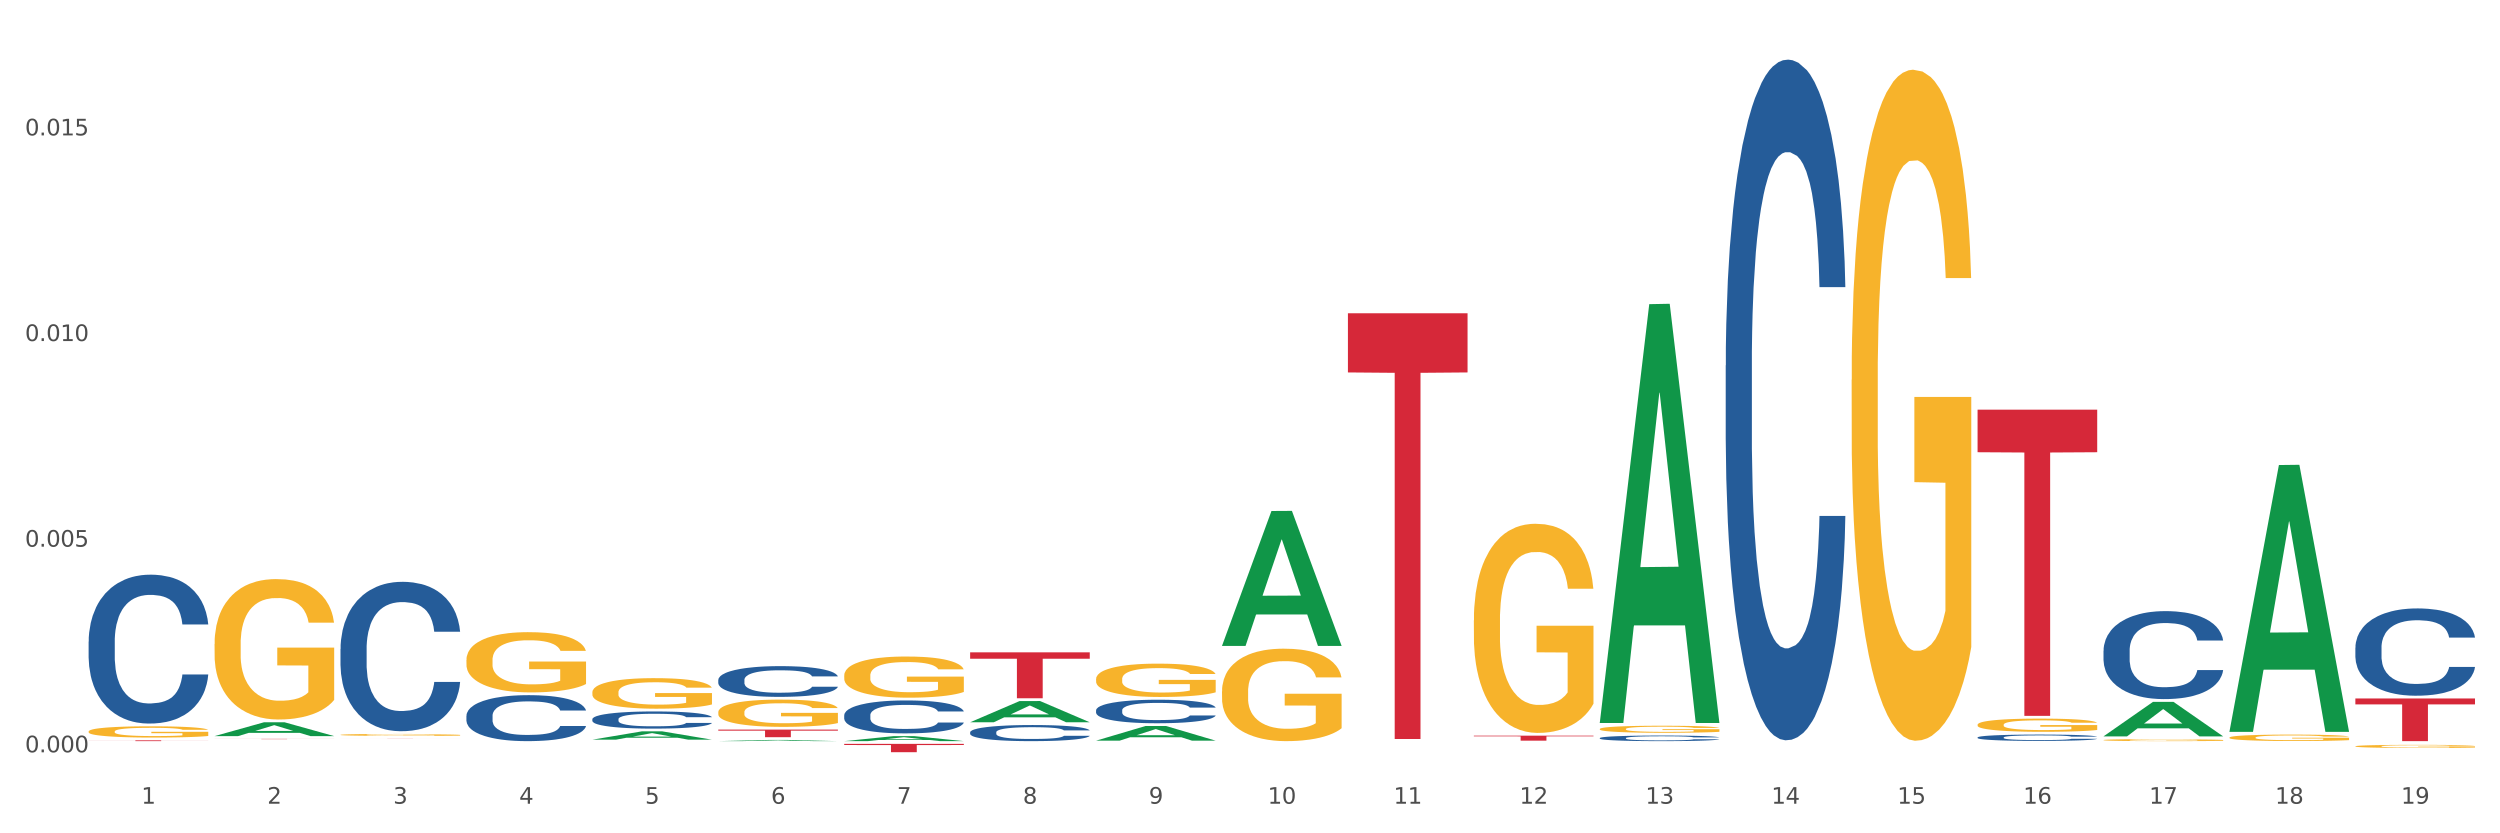<?xml version="1.0" encoding="utf-8" standalone="no"?>
<!DOCTYPE svg PUBLIC "-//W3C//DTD SVG 1.1//EN"
  "http://www.w3.org/Graphics/SVG/1.1/DTD/svg11.dtd">
<svg xmlns:xlink="http://www.w3.org/1999/xlink" width="1080pt" height="360pt" viewBox="0 0 1080 360" xmlns="http://www.w3.org/2000/svg" version="1.1">
 <rect x="0" y="0" width="1080" height="360" fill="#333333" stroke="none"/>
 <defs>
  <style type="text/css">*{stroke-linejoin: round; stroke-linecap: butt}</style>
 </defs>
 <g id="figure_1">
  <g id="patch_1">
   <path d="M 0 360 
L 1080 360 
L 1080 0 
L 0 0 
z
" style="fill: #ffffff; stroke: #ffffff; stroke-linejoin: miter"/>
  </g>
  <g id="axes_1">
   <g id="matplotlib.axis_1">
    <g id="xtick_1">
     <g id="text_1">
      <!-- 1 -->
      <g style="fill: #4d4d4d" transform="translate(61.07 347.204) scale(0.096 -0.096)">
       <defs>
        <path id="DejaVuSans-31" d="M 794 531 
L 1825 531 
L 1825 4091 
L 703 3866 
L 703 4441 
L 1819 4666 
L 2450 4666 
L 2450 531 
L 3481 531 
L 3481 0 
L 794 0 
L 794 531 
z
" transform="scale(0.016)"/>
       </defs>
       <use xlink:href="#DejaVuSans-31"/>
      </g>
     </g>
    </g>
    <g id="xtick_2">
     <g id="text_2">
      <!-- 2 -->
      <g style="fill: #4d4d4d" transform="translate(115.472 347.204) scale(0.096 -0.096)">
       <defs>
        <path id="DejaVuSans-32" d="M 1228 531 
L 3431 531 
L 3431 0 
L 469 0 
L 469 531 
Q 828 903 1448 1529 
Q 2069 2156 2228 2338 
Q 2531 2678 2651 2914 
Q 2772 3150 2772 3378 
Q 2772 3750 2511 3984 
Q 2250 4219 1831 4219 
Q 1534 4219 1204 4116 
Q 875 4013 500 3803 
L 500 4441 
Q 881 4594 1212 4672 
Q 1544 4750 1819 4750 
Q 2544 4750 2975 4387 
Q 3406 4025 3406 3419 
Q 3406 3131 3298 2873 
Q 3191 2616 2906 2266 
Q 2828 2175 2409 1742 
Q 1991 1309 1228 531 
z
" transform="scale(0.016)"/>
       </defs>
       <use xlink:href="#DejaVuSans-32"/>
      </g>
     </g>
    </g>
    <g id="xtick_3">
     <g id="text_3">
      <!-- 3 -->
      <g style="fill: #4d4d4d" transform="translate(169.874 347.204) scale(0.096 -0.096)">
       <defs>
        <path id="DejaVuSans-33" d="M 2597 2516 
Q 3050 2419 3304 2112 
Q 3559 1806 3559 1356 
Q 3559 666 3084 287 
Q 2609 -91 1734 -91 
Q 1441 -91 1130 -33 
Q 819 25 488 141 
L 488 750 
Q 750 597 1062 519 
Q 1375 441 1716 441 
Q 2309 441 2620 675 
Q 2931 909 2931 1356 
Q 2931 1769 2642 2001 
Q 2353 2234 1838 2234 
L 1294 2234 
L 1294 2753 
L 1863 2753 
Q 2328 2753 2575 2939 
Q 2822 3125 2822 3475 
Q 2822 3834 2567 4026 
Q 2313 4219 1838 4219 
Q 1578 4219 1281 4162 
Q 984 4106 628 3988 
L 628 4550 
Q 988 4650 1302 4700 
Q 1616 4750 1894 4750 
Q 2613 4750 3031 4423 
Q 3450 4097 3450 3541 
Q 3450 3153 3228 2886 
Q 3006 2619 2597 2516 
z
" transform="scale(0.016)"/>
       </defs>
       <use xlink:href="#DejaVuSans-33"/>
      </g>
     </g>
    </g>
    <g id="xtick_4">
     <g id="text_4">
      <!-- 4 -->
      <g style="fill: #4d4d4d" transform="translate(224.276 347.204) scale(0.096 -0.096)">
       <defs>
        <path id="DejaVuSans-34" d="M 2419 4116 
L 825 1625 
L 2419 1625 
L 2419 4116 
z
M 2253 4666 
L 3047 4666 
L 3047 1625 
L 3713 1625 
L 3713 1100 
L 3047 1100 
L 3047 0 
L 2419 0 
L 2419 1100 
L 313 1100 
L 313 1709 
L 2253 4666 
z
" transform="scale(0.016)"/>
       </defs>
       <use xlink:href="#DejaVuSans-34"/>
      </g>
     </g>
    </g>
    <g id="xtick_5">
     <g id="text_5">
      <!-- 5 -->
      <g style="fill: #4d4d4d" transform="translate(278.678 347.204) scale(0.096 -0.096)">
       <defs>
        <path id="DejaVuSans-35" d="M 691 4666 
L 3169 4666 
L 3169 4134 
L 1269 4134 
L 1269 2991 
Q 1406 3038 1543 3061 
Q 1681 3084 1819 3084 
Q 2600 3084 3056 2656 
Q 3513 2228 3513 1497 
Q 3513 744 3044 326 
Q 2575 -91 1722 -91 
Q 1428 -91 1123 -41 
Q 819 9 494 109 
L 494 744 
Q 775 591 1075 516 
Q 1375 441 1709 441 
Q 2250 441 2565 725 
Q 2881 1009 2881 1497 
Q 2881 1984 2565 2268 
Q 2250 2553 1709 2553 
Q 1456 2553 1204 2497 
Q 953 2441 691 2322 
L 691 4666 
z
" transform="scale(0.016)"/>
       </defs>
       <use xlink:href="#DejaVuSans-35"/>
      </g>
     </g>
    </g>
    <g id="xtick_6">
     <g id="text_6">
      <!-- 6 -->
      <g style="fill: #4d4d4d" transform="translate(333.08 347.204) scale(0.096 -0.096)">
       <defs>
        <path id="DejaVuSans-36" d="M 2113 2584 
Q 1688 2584 1439 2293 
Q 1191 2003 1191 1497 
Q 1191 994 1439 701 
Q 1688 409 2113 409 
Q 2538 409 2786 701 
Q 3034 994 3034 1497 
Q 3034 2003 2786 2293 
Q 2538 2584 2113 2584 
z
M 3366 4563 
L 3366 3988 
Q 3128 4100 2886 4159 
Q 2644 4219 2406 4219 
Q 1781 4219 1451 3797 
Q 1122 3375 1075 2522 
Q 1259 2794 1537 2939 
Q 1816 3084 2150 3084 
Q 2853 3084 3261 2657 
Q 3669 2231 3669 1497 
Q 3669 778 3244 343 
Q 2819 -91 2113 -91 
Q 1303 -91 875 529 
Q 447 1150 447 2328 
Q 447 3434 972 4092 
Q 1497 4750 2381 4750 
Q 2619 4750 2861 4703 
Q 3103 4656 3366 4563 
z
" transform="scale(0.016)"/>
       </defs>
       <use xlink:href="#DejaVuSans-36"/>
      </g>
     </g>
    </g>
    <g id="xtick_7">
     <g id="text_7">
      <!-- 7 -->
      <g style="fill: #4d4d4d" transform="translate(387.482 347.204) scale(0.096 -0.096)">
       <defs>
        <path id="DejaVuSans-37" d="M 525 4666 
L 3525 4666 
L 3525 4397 
L 1831 0 
L 1172 0 
L 2766 4134 
L 525 4134 
L 525 4666 
z
" transform="scale(0.016)"/>
       </defs>
       <use xlink:href="#DejaVuSans-37"/>
      </g>
     </g>
    </g>
    <g id="xtick_8">
     <g id="text_8">
      <!-- 8 -->
      <g style="fill: #4d4d4d" transform="translate(441.884 347.204) scale(0.096 -0.096)">
       <defs>
        <path id="DejaVuSans-38" d="M 2034 2216 
Q 1584 2216 1326 1975 
Q 1069 1734 1069 1313 
Q 1069 891 1326 650 
Q 1584 409 2034 409 
Q 2484 409 2743 651 
Q 3003 894 3003 1313 
Q 3003 1734 2745 1975 
Q 2488 2216 2034 2216 
z
M 1403 2484 
Q 997 2584 770 2862 
Q 544 3141 544 3541 
Q 544 4100 942 4425 
Q 1341 4750 2034 4750 
Q 2731 4750 3128 4425 
Q 3525 4100 3525 3541 
Q 3525 3141 3298 2862 
Q 3072 2584 2669 2484 
Q 3125 2378 3379 2068 
Q 3634 1759 3634 1313 
Q 3634 634 3220 271 
Q 2806 -91 2034 -91 
Q 1263 -91 848 271 
Q 434 634 434 1313 
Q 434 1759 690 2068 
Q 947 2378 1403 2484 
z
M 1172 3481 
Q 1172 3119 1398 2916 
Q 1625 2713 2034 2713 
Q 2441 2713 2670 2916 
Q 2900 3119 2900 3481 
Q 2900 3844 2670 4047 
Q 2441 4250 2034 4250 
Q 1625 4250 1398 4047 
Q 1172 3844 1172 3481 
z
" transform="scale(0.016)"/>
       </defs>
       <use xlink:href="#DejaVuSans-38"/>
      </g>
     </g>
    </g>
    <g id="xtick_9">
     <g id="text_9">
      <!-- 9 -->
      <g style="fill: #4d4d4d" transform="translate(496.286 347.204) scale(0.096 -0.096)">
       <defs>
        <path id="DejaVuSans-39" d="M 703 97 
L 703 672 
Q 941 559 1184 500 
Q 1428 441 1663 441 
Q 2288 441 2617 861 
Q 2947 1281 2994 2138 
Q 2813 1869 2534 1725 
Q 2256 1581 1919 1581 
Q 1219 1581 811 2004 
Q 403 2428 403 3163 
Q 403 3881 828 4315 
Q 1253 4750 1959 4750 
Q 2769 4750 3195 4129 
Q 3622 3509 3622 2328 
Q 3622 1225 3098 567 
Q 2575 -91 1691 -91 
Q 1453 -91 1209 -44 
Q 966 3 703 97 
z
M 1959 2075 
Q 2384 2075 2632 2365 
Q 2881 2656 2881 3163 
Q 2881 3666 2632 3958 
Q 2384 4250 1959 4250 
Q 1534 4250 1286 3958 
Q 1038 3666 1038 3163 
Q 1038 2656 1286 2365 
Q 1534 2075 1959 2075 
z
" transform="scale(0.016)"/>
       </defs>
       <use xlink:href="#DejaVuSans-39"/>
      </g>
     </g>
    </g>
    <g id="xtick_10">
     <g id="text_10">
      <!-- 10 -->
      <g style="fill: #4d4d4d" transform="translate(547.634 347.204) scale(0.096 -0.096)">
       <defs>
        <path id="DejaVuSans-30" d="M 2034 4250 
Q 1547 4250 1301 3770 
Q 1056 3291 1056 2328 
Q 1056 1369 1301 889 
Q 1547 409 2034 409 
Q 2525 409 2770 889 
Q 3016 1369 3016 2328 
Q 3016 3291 2770 3770 
Q 2525 4250 2034 4250 
z
M 2034 4750 
Q 2819 4750 3233 4129 
Q 3647 3509 3647 2328 
Q 3647 1150 3233 529 
Q 2819 -91 2034 -91 
Q 1250 -91 836 529 
Q 422 1150 422 2328 
Q 422 3509 836 4129 
Q 1250 4750 2034 4750 
z
" transform="scale(0.016)"/>
       </defs>
       <use xlink:href="#DejaVuSans-31"/>
       <use xlink:href="#DejaVuSans-30" transform="translate(63.623 0)"/>
      </g>
     </g>
    </g>
    <g id="xtick_11">
     <g id="text_11">
      <!-- 11 -->
      <g style="fill: #4d4d4d" transform="translate(602.035 347.204) scale(0.096 -0.096)">
       <use xlink:href="#DejaVuSans-31"/>
       <use xlink:href="#DejaVuSans-31" transform="translate(63.623 0)"/>
      </g>
     </g>
    </g>
    <g id="xtick_12">
     <g id="text_12">
      <!-- 12 -->
      <g style="fill: #4d4d4d" transform="translate(656.437 347.204) scale(0.096 -0.096)">
       <use xlink:href="#DejaVuSans-31"/>
       <use xlink:href="#DejaVuSans-32" transform="translate(63.623 0)"/>
      </g>
     </g>
    </g>
    <g id="xtick_13">
     <g id="text_13">
      <!-- 13 -->
      <g style="fill: #4d4d4d" transform="translate(710.839 347.204) scale(0.096 -0.096)">
       <use xlink:href="#DejaVuSans-31"/>
       <use xlink:href="#DejaVuSans-33" transform="translate(63.623 0)"/>
      </g>
     </g>
    </g>
    <g id="xtick_14">
     <g id="text_14">
      <!-- 14 -->
      <g style="fill: #4d4d4d" transform="translate(765.241 347.204) scale(0.096 -0.096)">
       <use xlink:href="#DejaVuSans-31"/>
       <use xlink:href="#DejaVuSans-34" transform="translate(63.623 0)"/>
      </g>
     </g>
    </g>
    <g id="xtick_15">
     <g id="text_15">
      <!-- 15 -->
      <g style="fill: #4d4d4d" transform="translate(819.643 347.204) scale(0.096 -0.096)">
       <use xlink:href="#DejaVuSans-31"/>
       <use xlink:href="#DejaVuSans-35" transform="translate(63.623 0)"/>
      </g>
     </g>
    </g>
    <g id="xtick_16">
     <g id="text_16">
      <!-- 16 -->
      <g style="fill: #4d4d4d" transform="translate(874.045 347.204) scale(0.096 -0.096)">
       <use xlink:href="#DejaVuSans-31"/>
       <use xlink:href="#DejaVuSans-36" transform="translate(63.623 0)"/>
      </g>
     </g>
    </g>
    <g id="xtick_17">
     <g id="text_17">
      <!-- 17 -->
      <g style="fill: #4d4d4d" transform="translate(928.447 347.204) scale(0.096 -0.096)">
       <use xlink:href="#DejaVuSans-31"/>
       <use xlink:href="#DejaVuSans-37" transform="translate(63.623 0)"/>
      </g>
     </g>
    </g>
    <g id="xtick_18">
     <g id="text_18">
      <!-- 18 -->
      <g style="fill: #4d4d4d" transform="translate(982.849 347.204) scale(0.096 -0.096)">
       <use xlink:href="#DejaVuSans-31"/>
       <use xlink:href="#DejaVuSans-38" transform="translate(63.623 0)"/>
      </g>
     </g>
    </g>
    <g id="xtick_19">
     <g id="text_19">
      <!-- 19 -->
      <g style="fill: #4d4d4d" transform="translate(1037.251 347.204) scale(0.096 -0.096)">
       <use xlink:href="#DejaVuSans-31"/>
       <use xlink:href="#DejaVuSans-39" transform="translate(63.623 0)"/>
      </g>
     </g>
    </g>
    <g id="xtick_20"/>
    <g id="xtick_21"/>
    <g id="xtick_22"/>
    <g id="xtick_23"/>
    <g id="xtick_24"/>
    <g id="xtick_25"/>
    <g id="xtick_26"/>
    <g id="xtick_27"/>
    <g id="xtick_28"/>
    <g id="xtick_29"/>
    <g id="xtick_30"/>
    <g id="xtick_31"/>
    <g id="xtick_32"/>
    <g id="xtick_33"/>
    <g id="xtick_34"/>
    <g id="xtick_35"/>
    <g id="xtick_36"/>
    <g id="xtick_37"/>
   </g>
   <g id="matplotlib.axis_2">
    <g id="ytick_1">
     <g id="text_20">
      <!-- 0.000 -->
      <g style="fill: #4d4d4d" transform="translate(10.8 325.001) scale(0.096 -0.096)">
       <defs>
        <path id="DejaVuSans-2e" d="M 684 794 
L 1344 794 
L 1344 0 
L 684 0 
L 684 794 
z
" transform="scale(0.016)"/>
       </defs>
       <use xlink:href="#DejaVuSans-30"/>
       <use xlink:href="#DejaVuSans-2e" transform="translate(63.623 0)"/>
       <use xlink:href="#DejaVuSans-30" transform="translate(95.41 0)"/>
       <use xlink:href="#DejaVuSans-30" transform="translate(159.033 0)"/>
       <use xlink:href="#DejaVuSans-30" transform="translate(222.656 0)"/>
      </g>
     </g>
    </g>
    <g id="ytick_2">
     <g id="text_21">
      <!-- 0.005 -->
      <g style="fill: #4d4d4d" transform="translate(10.8 236.166) scale(0.096 -0.096)">
       <use xlink:href="#DejaVuSans-30"/>
       <use xlink:href="#DejaVuSans-2e" transform="translate(63.623 0)"/>
       <use xlink:href="#DejaVuSans-30" transform="translate(95.41 0)"/>
       <use xlink:href="#DejaVuSans-30" transform="translate(159.033 0)"/>
       <use xlink:href="#DejaVuSans-35" transform="translate(222.656 0)"/>
      </g>
     </g>
    </g>
    <g id="ytick_3">
     <g id="text_22">
      <!-- 0.010 -->
      <g style="fill: #4d4d4d" transform="translate(10.8 147.33) scale(0.096 -0.096)">
       <use xlink:href="#DejaVuSans-30"/>
       <use xlink:href="#DejaVuSans-2e" transform="translate(63.623 0)"/>
       <use xlink:href="#DejaVuSans-30" transform="translate(95.41 0)"/>
       <use xlink:href="#DejaVuSans-31" transform="translate(159.033 0)"/>
       <use xlink:href="#DejaVuSans-30" transform="translate(222.656 0)"/>
      </g>
     </g>
    </g>
    <g id="ytick_4">
     <g id="text_23">
      <!-- 0.015 -->
      <g style="fill: #4d4d4d" transform="translate(10.8 58.494) scale(0.096 -0.096)">
       <use xlink:href="#DejaVuSans-30"/>
       <use xlink:href="#DejaVuSans-2e" transform="translate(63.623 0)"/>
       <use xlink:href="#DejaVuSans-30" transform="translate(95.41 0)"/>
       <use xlink:href="#DejaVuSans-31" transform="translate(159.033 0)"/>
       <use xlink:href="#DejaVuSans-35" transform="translate(222.656 0)"/>
      </g>
     </g>
    </g>
    <g id="ytick_5"/>
    <g id="ytick_6"/>
    <g id="ytick_7"/>
   </g>
   <g id="PolyCollection_1">
    <path d="M 92.685 317.992 
L 92.738 317.987 
L 114.05 312.019 
L 122.895 312.014 
L 144.367 318.003 
L 134.137 318.003 
L 129.502 316.609 
L 107.497 316.609 
L 107.337 316.631 
L 102.861 318.003 
L 92.685 318.003 
L 92.685 317.992 
L 110.267 315.776 
L 126.731 315.771 
L 118.579 313.29 
L 118.473 313.279 
L 118.366 313.296 
L 110.214 315.771 
L 110.267 315.776 
L 92.685 317.992 
z
" clip-path="url(#pec0baa8316)" style="fill: #109648"/>
    <path d="M 419.097 316.339 
L 419.158 316.333 
L 419.158 316.155 
L 419.341 315.914 
L 420.013 315.469 
L 420.868 315.132 
L 422.334 314.738 
L 423.129 314.573 
L 424.167 314.388 
L 426.305 314.09 
L 428.749 313.835 
L 430.459 313.696 
L 431.742 313.607 
L 434.613 313.448 
L 436.263 313.378 
L 437.973 313.321 
L 439.44 313.282 
L 441.883 313.238 
L 443.838 313.219 
L 446.098 313.213 
L 447.992 313.219 
L 450.497 313.244 
L 454.162 313.321 
L 455.567 313.365 
L 457.461 313.441 
L 459.416 313.543 
L 461.004 313.645 
L 462.837 313.791 
L 464.731 313.982 
L 466.563 314.223 
L 467.846 314.445 
L 468.885 314.681 
L 469.801 314.967 
L 470.473 315.278 
L 470.779 315.539 
L 459.599 315.539 
L 459.294 315.303 
L 458.683 315.049 
L 458.072 314.878 
L 457.4 314.738 
L 456.361 314.579 
L 455.445 314.477 
L 453.918 314.357 
L 452.513 314.28 
L 451.352 314.236 
L 449.947 314.198 
L 446.954 314.159 
L 444.815 314.159 
L 443.471 314.172 
L 441.822 314.204 
L 440.417 314.248 
L 438.768 314.325 
L 437.485 314.407 
L 436.202 314.515 
L 435.469 314.592 
L 434.369 314.731 
L 433.636 314.846 
L 432.659 315.043 
L 432.109 315.183 
L 431.131 315.545 
L 430.704 315.812 
L 430.52 315.996 
L 430.398 316.2 
L 430.398 317.191 
L 430.765 317.636 
L 431.07 317.827 
L 431.559 318.043 
L 432.475 318.322 
L 433.819 318.596 
L 435.224 318.793 
L 436.385 318.913 
L 437.485 319.002 
L 438.584 319.072 
L 439.928 319.136 
L 441.028 319.174 
L 442.677 319.212 
L 444.632 319.231 
L 446.159 319.231 
L 449.275 319.199 
L 450.68 319.168 
L 452.024 319.123 
L 453.49 319.053 
L 454.651 318.977 
L 455.323 318.92 
L 456.422 318.799 
L 457.278 318.672 
L 458.011 318.526 
L 458.5 318.399 
L 459.049 318.208 
L 459.477 317.992 
L 459.599 317.877 
L 470.779 317.877 
L 470.534 318.106 
L 470.107 318.329 
L 469.251 318.627 
L 468.579 318.799 
L 467.541 319.009 
L 466.441 319.187 
L 464.914 319.384 
L 463.509 319.53 
L 462.043 319.657 
L 460.454 319.771 
L 457.583 319.93 
L 456.545 319.975 
L 454.345 320.051 
L 452.635 320.096 
L 450.13 320.14 
L 447.564 320.165 
L 444.877 320.172 
L 442.494 320.159 
L 439.867 320.121 
L 438.218 320.083 
L 436.385 320.026 
L 434.247 319.937 
L 432.231 319.829 
L 430.337 319.702 
L 428.566 319.555 
L 426.916 319.39 
L 424.778 319.117 
L 423.19 318.85 
L 422.029 318.602 
L 421.235 318.392 
L 420.441 318.125 
L 420.013 317.941 
L 419.341 317.496 
L 419.097 317.083 
L 419.097 316.339 
z
" clip-path="url(#pec0baa8316)" style="fill: #255c99"/>
    <path d="M 364.695 308.984 
L 364.756 308.971 
L 364.756 308.607 
L 364.939 308.113 
L 365.611 307.203 
L 366.466 306.514 
L 367.932 305.708 
L 368.727 305.37 
L 369.765 304.993 
L 371.903 304.382 
L 374.347 303.862 
L 376.057 303.576 
L 377.34 303.394 
L 380.211 303.069 
L 381.861 302.926 
L 383.571 302.809 
L 385.038 302.731 
L 387.481 302.64 
L 389.436 302.601 
L 391.696 302.588 
L 393.59 302.601 
L 396.095 302.653 
L 399.76 302.809 
L 401.165 302.9 
L 403.059 303.056 
L 405.014 303.264 
L 406.602 303.472 
L 408.435 303.771 
L 410.329 304.161 
L 412.161 304.655 
L 413.444 305.11 
L 414.483 305.591 
L 415.399 306.176 
L 416.071 306.813 
L 416.377 307.346 
L 405.197 307.346 
L 404.892 306.865 
L 404.281 306.345 
L 403.67 305.994 
L 402.998 305.708 
L 401.959 305.383 
L 401.043 305.175 
L 399.516 304.928 
L 398.111 304.772 
L 396.95 304.681 
L 395.545 304.603 
L 392.552 304.525 
L 390.413 304.525 
L 389.069 304.551 
L 387.42 304.616 
L 386.015 304.707 
L 384.366 304.863 
L 383.083 305.032 
L 381.8 305.253 
L 381.067 305.409 
L 379.967 305.695 
L 379.234 305.929 
L 378.257 306.332 
L 377.707 306.618 
L 376.729 307.359 
L 376.302 307.905 
L 376.118 308.282 
L 375.996 308.698 
L 375.996 310.726 
L 376.363 311.636 
L 376.668 312.026 
L 377.157 312.468 
L 378.073 313.04 
L 379.417 313.599 
L 380.822 314.001 
L 381.983 314.248 
L 383.083 314.43 
L 384.182 314.573 
L 385.526 314.703 
L 386.626 314.781 
L 388.275 314.859 
L 390.23 314.898 
L 391.757 314.898 
L 394.873 314.833 
L 396.278 314.768 
L 397.622 314.677 
L 399.088 314.534 
L 400.249 314.378 
L 400.921 314.261 
L 402.02 314.014 
L 402.876 313.755 
L 403.609 313.456 
L 404.098 313.196 
L 404.647 312.806 
L 405.075 312.364 
L 405.197 312.13 
L 416.377 312.13 
L 416.132 312.598 
L 415.705 313.053 
L 414.849 313.664 
L 414.177 314.014 
L 413.139 314.443 
L 412.039 314.807 
L 410.512 315.21 
L 409.107 315.509 
L 407.641 315.769 
L 406.052 316.003 
L 403.181 316.328 
L 402.143 316.419 
L 399.943 316.575 
L 398.233 316.666 
L 395.728 316.757 
L 393.162 316.809 
L 390.475 316.822 
L 388.092 316.796 
L 385.465 316.718 
L 383.816 316.64 
L 381.983 316.523 
L 379.845 316.341 
L 377.829 316.12 
L 375.935 315.86 
L 374.164 315.561 
L 372.514 315.223 
L 370.376 314.664 
L 368.788 314.118 
L 367.627 313.612 
L 366.833 313.183 
L 366.039 312.637 
L 365.611 312.26 
L 364.939 311.35 
L 364.695 310.505 
L 364.695 308.984 
z
" clip-path="url(#pec0baa8316)" style="fill: #255c99"/>
    <path d="M 310.293 293.735 
L 310.354 293.723 
L 310.354 293.383 
L 310.537 292.922 
L 311.209 292.073 
L 312.064 291.431 
L 313.531 290.679 
L 314.325 290.363 
L 315.363 290.012 
L 317.501 289.442 
L 319.945 288.956 
L 321.655 288.69 
L 322.938 288.52 
L 325.81 288.217 
L 327.459 288.083 
L 329.169 287.974 
L 330.636 287.901 
L 333.079 287.816 
L 335.034 287.78 
L 337.294 287.768 
L 339.188 287.78 
L 341.693 287.829 
L 345.358 287.974 
L 346.763 288.059 
L 348.657 288.205 
L 350.612 288.399 
L 352.2 288.593 
L 354.033 288.872 
L 355.927 289.235 
L 357.759 289.696 
L 359.042 290.121 
L 360.081 290.569 
L 360.997 291.115 
L 361.669 291.71 
L 361.975 292.207 
L 350.795 292.207 
L 350.49 291.758 
L 349.879 291.273 
L 349.268 290.945 
L 348.596 290.679 
L 347.557 290.375 
L 346.641 290.181 
L 345.114 289.951 
L 343.709 289.805 
L 342.548 289.721 
L 341.143 289.648 
L 338.15 289.575 
L 336.012 289.575 
L 334.668 289.599 
L 333.018 289.66 
L 331.613 289.745 
L 329.964 289.89 
L 328.681 290.048 
L 327.398 290.254 
L 326.665 290.4 
L 325.565 290.667 
L 324.832 290.885 
L 323.855 291.261 
L 323.305 291.528 
L 322.327 292.219 
L 321.9 292.728 
L 321.717 293.08 
L 321.594 293.468 
L 321.594 295.36 
L 321.961 296.209 
L 322.266 296.573 
L 322.755 296.985 
L 323.671 297.519 
L 325.015 298.04 
L 326.42 298.416 
L 327.581 298.647 
L 328.681 298.817 
L 329.78 298.95 
L 331.124 299.071 
L 332.224 299.144 
L 333.873 299.217 
L 335.828 299.253 
L 337.355 299.253 
L 340.471 299.193 
L 341.876 299.132 
L 343.22 299.047 
L 344.686 298.914 
L 345.847 298.768 
L 346.519 298.659 
L 347.619 298.428 
L 348.474 298.186 
L 349.207 297.907 
L 349.696 297.664 
L 350.245 297.301 
L 350.673 296.888 
L 350.795 296.67 
L 361.975 296.67 
L 361.73 297.107 
L 361.303 297.531 
L 360.447 298.101 
L 359.775 298.428 
L 358.737 298.829 
L 357.637 299.168 
L 356.11 299.544 
L 354.705 299.823 
L 353.239 300.066 
L 351.65 300.284 
L 348.779 300.587 
L 347.741 300.672 
L 345.541 300.818 
L 343.831 300.903 
L 341.326 300.987 
L 338.761 301.036 
L 336.073 301.048 
L 333.69 301.024 
L 331.063 300.951 
L 329.414 300.878 
L 327.581 300.769 
L 325.443 300.599 
L 323.427 300.393 
L 321.533 300.151 
L 319.762 299.872 
L 318.112 299.556 
L 315.974 299.035 
L 314.386 298.525 
L 313.225 298.052 
L 312.431 297.652 
L 311.637 297.143 
L 311.209 296.791 
L 310.537 295.942 
L 310.293 295.154 
L 310.293 293.735 
z
" clip-path="url(#pec0baa8316)" style="fill: #255c99"/>
    <path d="M 255.891 310.678 
L 255.952 310.672 
L 255.952 310.482 
L 256.135 310.224 
L 256.807 309.75 
L 257.662 309.391 
L 259.129 308.971 
L 259.923 308.795 
L 260.961 308.599 
L 263.099 308.28 
L 265.543 308.009 
L 267.253 307.86 
L 268.536 307.765 
L 271.408 307.596 
L 273.057 307.521 
L 274.768 307.46 
L 276.234 307.42 
L 278.677 307.372 
L 280.632 307.352 
L 282.892 307.345 
L 284.786 307.352 
L 287.291 307.379 
L 290.956 307.46 
L 292.361 307.508 
L 294.255 307.589 
L 296.21 307.698 
L 297.798 307.806 
L 299.631 307.962 
L 301.525 308.165 
L 303.357 308.422 
L 304.64 308.66 
L 305.679 308.91 
L 306.595 309.215 
L 307.267 309.547 
L 307.573 309.825 
L 296.393 309.825 
L 296.088 309.574 
L 295.477 309.303 
L 294.866 309.12 
L 294.194 308.971 
L 293.156 308.802 
L 292.239 308.693 
L 290.712 308.565 
L 289.307 308.483 
L 288.146 308.436 
L 286.741 308.395 
L 283.748 308.355 
L 281.61 308.355 
L 280.266 308.368 
L 278.616 308.402 
L 277.211 308.45 
L 275.562 308.531 
L 274.279 308.619 
L 272.996 308.734 
L 272.263 308.815 
L 271.163 308.964 
L 270.43 309.086 
L 269.453 309.296 
L 268.903 309.445 
L 267.925 309.832 
L 267.498 310.116 
L 267.315 310.313 
L 267.192 310.529 
L 267.192 311.586 
L 267.559 312.06 
L 267.864 312.264 
L 268.353 312.494 
L 269.269 312.792 
L 270.613 313.083 
L 272.018 313.293 
L 273.179 313.422 
L 274.279 313.517 
L 275.378 313.591 
L 276.722 313.659 
L 277.822 313.7 
L 279.471 313.74 
L 281.426 313.761 
L 282.954 313.761 
L 286.069 313.727 
L 287.474 313.693 
L 288.818 313.646 
L 290.284 313.571 
L 291.445 313.49 
L 292.117 313.429 
L 293.217 313.3 
L 294.072 313.165 
L 294.805 313.009 
L 295.294 312.873 
L 295.843 312.67 
L 296.271 312.44 
L 296.393 312.318 
L 307.573 312.318 
L 307.328 312.562 
L 306.901 312.799 
L 306.045 313.117 
L 305.373 313.3 
L 304.335 313.524 
L 303.235 313.713 
L 301.708 313.923 
L 300.303 314.079 
L 298.837 314.215 
L 297.249 314.337 
L 294.377 314.506 
L 293.339 314.553 
L 291.14 314.635 
L 289.429 314.682 
L 286.924 314.729 
L 284.359 314.757 
L 281.671 314.763 
L 279.288 314.75 
L 276.661 314.709 
L 275.012 314.669 
L 273.179 314.608 
L 271.041 314.513 
L 269.025 314.398 
L 267.131 314.262 
L 265.36 314.106 
L 263.71 313.93 
L 261.572 313.639 
L 259.984 313.354 
L 258.823 313.09 
L 258.029 312.867 
L 257.235 312.582 
L 256.807 312.386 
L 256.135 311.911 
L 255.891 311.471 
L 255.891 310.678 
z
" clip-path="url(#pec0baa8316)" style="fill: #255c99"/>
    <path d="M 201.489 309.233 
L 201.55 309.215 
L 201.55 308.707 
L 201.733 308.017 
L 202.405 306.748 
L 203.26 305.786 
L 204.727 304.661 
L 205.521 304.19 
L 206.559 303.664 
L 208.697 302.811 
L 211.141 302.085 
L 212.852 301.686 
L 214.134 301.432 
L 217.006 300.979 
L 218.655 300.779 
L 220.366 300.616 
L 221.832 300.507 
L 224.275 300.38 
L 226.23 300.326 
L 228.49 300.308 
L 230.384 300.326 
L 232.889 300.398 
L 236.554 300.616 
L 237.959 300.743 
L 239.853 300.961 
L 241.808 301.251 
L 243.396 301.541 
L 245.229 301.958 
L 247.123 302.503 
L 248.956 303.192 
L 250.238 303.827 
L 251.277 304.498 
L 252.193 305.315 
L 252.865 306.203 
L 253.171 306.947 
L 241.991 306.947 
L 241.686 306.276 
L 241.075 305.55 
L 240.464 305.061 
L 239.792 304.661 
L 238.754 304.208 
L 237.837 303.918 
L 236.31 303.573 
L 234.905 303.355 
L 233.744 303.228 
L 232.339 303.119 
L 229.346 303.011 
L 227.208 303.011 
L 225.864 303.047 
L 224.214 303.138 
L 222.809 303.265 
L 221.16 303.482 
L 219.877 303.718 
L 218.594 304.027 
L 217.861 304.244 
L 216.761 304.643 
L 216.028 304.97 
L 215.051 305.532 
L 214.501 305.931 
L 213.524 306.965 
L 213.096 307.727 
L 212.913 308.253 
L 212.79 308.834 
L 212.79 311.664 
L 213.157 312.934 
L 213.462 313.478 
L 213.951 314.095 
L 214.867 314.893 
L 216.211 315.673 
L 217.617 316.235 
L 218.777 316.58 
L 219.877 316.834 
L 220.976 317.033 
L 222.32 317.215 
L 223.42 317.324 
L 225.069 317.433 
L 227.024 317.487 
L 228.552 317.487 
L 231.667 317.396 
L 233.072 317.306 
L 234.416 317.179 
L 235.882 316.979 
L 237.043 316.761 
L 237.715 316.598 
L 238.815 316.253 
L 239.67 315.891 
L 240.403 315.473 
L 240.892 315.111 
L 241.441 314.566 
L 241.869 313.95 
L 241.991 313.623 
L 253.171 313.623 
L 252.926 314.276 
L 252.499 314.911 
L 251.643 315.764 
L 250.971 316.253 
L 249.933 316.852 
L 248.833 317.36 
L 247.306 317.922 
L 245.901 318.34 
L 244.435 318.702 
L 242.847 319.029 
L 239.975 319.482 
L 238.937 319.609 
L 236.738 319.827 
L 235.027 319.954 
L 232.522 320.081 
L 229.957 320.154 
L 227.269 320.172 
L 224.886 320.136 
L 222.259 320.027 
L 220.61 319.918 
L 218.777 319.755 
L 216.639 319.501 
L 214.623 319.192 
L 212.729 318.829 
L 210.958 318.412 
L 209.308 317.941 
L 207.17 317.16 
L 205.582 316.399 
L 204.421 315.691 
L 203.627 315.092 
L 202.833 314.33 
L 202.405 313.804 
L 201.733 312.535 
L 201.489 311.355 
L 201.489 309.233 
z
" clip-path="url(#pec0baa8316)" style="fill: #255c99"/>
    <path d="M 147.087 280.344 
L 147.148 280.285 
L 147.148 278.635 
L 147.331 276.395 
L 148.003 272.269 
L 148.859 269.144 
L 150.325 265.49 
L 151.119 263.957 
L 152.157 262.248 
L 154.295 259.478 
L 156.739 257.12 
L 158.45 255.823 
L 159.732 254.998 
L 162.604 253.524 
L 164.253 252.876 
L 165.964 252.345 
L 167.43 251.992 
L 169.873 251.579 
L 171.828 251.402 
L 174.089 251.343 
L 175.982 251.402 
L 178.487 251.638 
L 182.152 252.345 
L 183.557 252.758 
L 185.451 253.465 
L 187.406 254.408 
L 188.994 255.351 
L 190.827 256.707 
L 192.721 258.475 
L 194.554 260.715 
L 195.836 262.778 
L 196.875 264.959 
L 197.791 267.612 
L 198.463 270.5 
L 198.769 272.917 
L 187.589 272.917 
L 187.284 270.736 
L 186.673 268.378 
L 186.062 266.787 
L 185.39 265.49 
L 184.352 264.016 
L 183.435 263.073 
L 181.908 261.953 
L 180.503 261.246 
L 179.342 260.833 
L 177.937 260.48 
L 174.944 260.126 
L 172.806 260.126 
L 171.462 260.244 
L 169.812 260.539 
L 168.407 260.951 
L 166.758 261.658 
L 165.475 262.425 
L 164.192 263.427 
L 163.459 264.134 
L 162.359 265.431 
L 161.626 266.492 
L 160.649 268.319 
L 160.099 269.616 
L 159.122 272.976 
L 158.694 275.452 
L 158.511 277.161 
L 158.388 279.047 
L 158.388 288.243 
L 158.755 292.369 
L 159.06 294.137 
L 159.549 296.141 
L 160.466 298.735 
L 161.81 301.269 
L 163.215 303.097 
L 164.375 304.217 
L 165.475 305.042 
L 166.575 305.69 
L 167.918 306.28 
L 169.018 306.633 
L 170.668 306.987 
L 172.622 307.164 
L 174.15 307.164 
L 177.265 306.869 
L 178.67 306.574 
L 180.014 306.162 
L 181.48 305.513 
L 182.641 304.806 
L 183.313 304.276 
L 184.413 303.156 
L 185.268 301.977 
L 186.001 300.621 
L 186.49 299.442 
L 187.04 297.674 
L 187.467 295.67 
L 187.589 294.609 
L 198.769 294.609 
L 198.524 296.731 
L 198.097 298.794 
L 197.242 301.564 
L 196.57 303.156 
L 195.531 305.101 
L 194.431 306.751 
L 192.904 308.579 
L 191.499 309.934 
L 190.033 311.113 
L 188.445 312.174 
L 185.573 313.648 
L 184.535 314.06 
L 182.336 314.768 
L 180.625 315.18 
L 178.12 315.593 
L 175.555 315.829 
L 172.867 315.888 
L 170.484 315.77 
L 167.857 315.416 
L 166.208 315.062 
L 164.375 314.532 
L 162.237 313.707 
L 160.221 312.705 
L 158.327 311.526 
L 156.556 310.17 
L 154.906 308.637 
L 152.768 306.103 
L 151.18 303.627 
L 150.019 301.328 
L 149.225 299.383 
L 148.431 296.907 
L 148.003 295.198 
L 147.331 291.072 
L 147.087 287.241 
L 147.087 280.344 
z
" clip-path="url(#pec0baa8316)" style="fill: #255c99"/>
    <path d="M 38.283 277.157 
L 38.344 277.098 
L 38.344 275.453 
L 38.527 273.221 
L 39.199 269.109 
L 40.055 265.995 
L 41.521 262.353 
L 42.315 260.825 
L 43.353 259.122 
L 45.492 256.361 
L 47.935 254.011 
L 49.646 252.718 
L 50.929 251.896 
L 53.8 250.427 
L 55.449 249.781 
L 57.16 249.252 
L 58.626 248.9 
L 61.069 248.489 
L 63.024 248.313 
L 65.285 248.254 
L 67.178 248.313 
L 69.683 248.547 
L 73.348 249.252 
L 74.754 249.664 
L 76.647 250.369 
L 78.602 251.309 
L 80.191 252.249 
L 82.023 253.6 
L 83.917 255.362 
L 85.75 257.594 
L 87.033 259.651 
L 88.071 261.824 
L 88.987 264.468 
L 89.659 267.346 
L 89.965 269.755 
L 78.785 269.755 
L 78.48 267.581 
L 77.869 265.231 
L 77.258 263.645 
L 76.586 262.353 
L 75.548 260.884 
L 74.631 259.944 
L 73.104 258.828 
L 71.699 258.123 
L 70.538 257.712 
L 69.133 257.359 
L 66.14 257.007 
L 64.002 257.007 
L 62.658 257.124 
L 61.008 257.418 
L 59.603 257.829 
L 57.954 258.534 
L 56.671 259.298 
L 55.388 260.297 
L 54.655 261.002 
L 53.555 262.294 
L 52.822 263.352 
L 51.845 265.173 
L 51.295 266.465 
L 50.318 269.814 
L 49.89 272.281 
L 49.707 273.985 
L 49.585 275.865 
L 49.585 285.029 
L 49.951 289.141 
L 50.257 290.904 
L 50.745 292.901 
L 51.662 295.486 
L 53.006 298.012 
L 54.411 299.833 
L 55.571 300.949 
L 56.671 301.772 
L 57.771 302.418 
L 59.115 303.005 
L 60.214 303.358 
L 61.864 303.71 
L 63.818 303.886 
L 65.346 303.886 
L 68.461 303.593 
L 69.866 303.299 
L 71.21 302.888 
L 72.676 302.242 
L 73.837 301.537 
L 74.509 301.008 
L 75.609 299.892 
L 76.464 298.717 
L 77.197 297.366 
L 77.686 296.191 
L 78.236 294.428 
L 78.663 292.431 
L 78.785 291.374 
L 89.965 291.374 
L 89.72 293.488 
L 89.293 295.545 
L 88.438 298.306 
L 87.766 299.892 
L 86.727 301.83 
L 85.627 303.475 
L 84.1 305.296 
L 82.695 306.648 
L 81.229 307.822 
L 79.641 308.88 
L 76.769 310.349 
L 75.731 310.76 
L 73.532 311.465 
L 71.821 311.876 
L 69.317 312.287 
L 66.751 312.522 
L 64.063 312.581 
L 61.68 312.463 
L 59.053 312.111 
L 57.404 311.759 
L 55.571 311.23 
L 53.433 310.407 
L 51.417 309.409 
L 49.523 308.234 
L 47.752 306.883 
L 46.102 305.355 
L 43.964 302.829 
L 42.376 300.362 
L 41.215 298.071 
L 40.421 296.132 
L 39.627 293.665 
L 39.199 291.961 
L 38.527 287.849 
L 38.283 284.03 
L 38.283 277.157 
z
" clip-path="url(#pec0baa8316)" style="fill: #255c99"/>
    <path d="M 473.499 306.845 
L 473.56 306.836 
L 473.56 306.576 
L 473.743 306.223 
L 474.415 305.573 
L 475.27 305.081 
L 476.736 304.505 
L 477.531 304.264 
L 478.569 303.994 
L 480.707 303.558 
L 483.151 303.187 
L 484.861 302.982 
L 486.144 302.852 
L 489.015 302.62 
L 490.665 302.518 
L 492.375 302.435 
L 493.841 302.379 
L 496.285 302.314 
L 498.24 302.286 
L 500.5 302.277 
L 502.394 302.286 
L 504.899 302.323 
L 508.564 302.435 
L 509.969 302.5 
L 511.863 302.611 
L 513.818 302.76 
L 515.406 302.908 
L 517.239 303.122 
L 519.133 303.4 
L 520.965 303.753 
L 522.248 304.078 
L 523.287 304.422 
L 524.203 304.839 
L 524.875 305.294 
L 525.18 305.675 
L 514.001 305.675 
L 513.696 305.331 
L 513.085 304.96 
L 512.474 304.709 
L 511.802 304.505 
L 510.763 304.273 
L 509.847 304.124 
L 508.32 303.948 
L 506.915 303.837 
L 505.754 303.772 
L 504.349 303.716 
L 501.356 303.66 
L 499.217 303.66 
L 497.873 303.679 
L 496.224 303.725 
L 494.819 303.79 
L 493.169 303.902 
L 491.887 304.022 
L 490.604 304.18 
L 489.871 304.292 
L 488.771 304.496 
L 488.038 304.663 
L 487.061 304.951 
L 486.511 305.155 
L 485.533 305.684 
L 485.106 306.074 
L 484.922 306.343 
L 484.8 306.641 
L 484.8 308.089 
L 485.167 308.739 
L 485.472 309.017 
L 485.961 309.333 
L 486.877 309.742 
L 488.221 310.141 
L 489.626 310.429 
L 490.787 310.605 
L 491.887 310.735 
L 492.986 310.837 
L 494.33 310.93 
L 495.43 310.986 
L 497.079 311.041 
L 499.034 311.069 
L 500.561 311.069 
L 503.677 311.023 
L 505.082 310.976 
L 506.426 310.911 
L 507.892 310.809 
L 509.053 310.698 
L 509.725 310.614 
L 510.824 310.438 
L 511.68 310.252 
L 512.413 310.039 
L 512.901 309.853 
L 513.451 309.574 
L 513.879 309.259 
L 514.001 309.092 
L 525.18 309.092 
L 524.936 309.426 
L 524.508 309.751 
L 523.653 310.187 
L 522.981 310.438 
L 521.943 310.744 
L 520.843 311.004 
L 519.316 311.292 
L 517.911 311.506 
L 516.445 311.691 
L 514.856 311.858 
L 511.985 312.091 
L 510.947 312.156 
L 508.747 312.267 
L 507.037 312.332 
L 504.532 312.397 
L 501.966 312.434 
L 499.278 312.443 
L 496.896 312.425 
L 494.269 312.369 
L 492.62 312.313 
L 490.787 312.23 
L 488.649 312.1 
L 486.633 311.942 
L 484.739 311.756 
L 482.968 311.543 
L 481.318 311.301 
L 479.18 310.902 
L 477.592 310.512 
L 476.431 310.15 
L 475.637 309.844 
L 474.843 309.454 
L 474.415 309.185 
L 473.743 308.535 
L 473.499 307.931 
L 473.499 306.845 
z
" clip-path="url(#pec0baa8316)" style="fill: #255c99"/>
    <path d="M 92.685 278.199 
L 92.746 278.144 
L 92.746 276.149 
L 92.868 274.432 
L 93.478 270.277 
L 94.393 266.842 
L 95.065 265.014 
L 95.736 263.518 
L 96.529 262.022 
L 97.505 260.471 
L 99.275 258.199 
L 100.373 257.036 
L 101.716 255.817 
L 104.156 254.044 
L 105.926 253.047 
L 107.756 252.216 
L 110.746 251.218 
L 112.699 250.775 
L 114.773 250.443 
L 117.275 250.221 
L 119.167 250.166 
L 123.316 250.332 
L 126.855 250.831 
L 128.563 251.218 
L 130.76 251.883 
L 131.919 252.326 
L 133.811 253.213 
L 135.763 254.376 
L 137.106 255.374 
L 139.119 257.257 
L 140.645 259.141 
L 142.048 261.468 
L 142.78 263.075 
L 143.33 264.57 
L 143.818 266.288 
L 144.306 269.003 
L 133.323 269.003 
L 132.896 267.063 
L 132.224 265.235 
L 131.248 263.462 
L 130.394 262.354 
L 128.929 260.969 
L 127.587 260.083 
L 126.184 259.418 
L 124.475 258.864 
L 123.133 258.587 
L 121.241 258.365 
L 117.519 258.421 
L 115.017 258.864 
L 113.309 259.418 
L 112.211 259.917 
L 111.234 260.471 
L 110.136 261.246 
L 108.855 262.41 
L 107.939 263.462 
L 107.024 264.792 
L 106.292 266.122 
L 105.621 267.673 
L 105.072 269.335 
L 104.644 271.052 
L 104.278 273.158 
L 103.973 276.648 
L 103.973 284.238 
L 104.095 285.956 
L 104.4 288.227 
L 104.766 289.945 
L 105.377 291.995 
L 105.926 293.38 
L 106.963 295.374 
L 108.122 297.036 
L 109.038 298.089 
L 109.953 298.975 
L 111.539 300.194 
L 113.309 301.191 
L 114.834 301.801 
L 116.909 302.355 
L 118.312 302.576 
L 119.533 302.687 
L 122.523 302.687 
L 124.658 302.521 
L 127.038 302.133 
L 128.868 301.635 
L 130.394 301.025 
L 132.102 300.028 
L 133.201 299.086 
L 133.201 287.507 
L 119.777 287.452 
L 119.777 279.751 
L 144.367 279.751 
L 144.367 302.355 
L 143.33 303.518 
L 142.17 304.571 
L 140.95 305.513 
L 139.119 306.676 
L 136.923 307.784 
L 134.97 308.56 
L 132.896 309.225 
L 130.455 309.834 
L 127.282 310.388 
L 125.329 310.61 
L 122.889 310.776 
L 120.021 310.831 
L 117.519 310.72 
L 115.078 310.443 
L 112.516 309.945 
L 110.014 309.225 
L 108.122 308.504 
L 106.231 307.618 
L 104.217 306.455 
L 102.631 305.346 
L 101.41 304.349 
L 100.068 303.075 
L 98.604 301.413 
L 97.505 299.917 
L 96.529 298.366 
L 95.492 296.371 
L 94.76 294.654 
L 94.027 292.493 
L 93.6 290.886 
L 93.112 288.393 
L 92.746 284.903 
L 92.685 278.199 
z
" clip-path="url(#pec0baa8316)" style="fill: #f7b32b"/>
    <path d="M 92.685 319.186 
L 144.367 319.186 
L 144.367 319.205 
L 124.037 319.205 
L 124.037 319.322 
L 112.892 319.322 
L 112.892 319.205 
L 92.685 319.205 
L 92.685 319.186 
L 92.685 319.186 
z
" clip-path="url(#pec0baa8316)" style="fill: #d62839"/>
    <path d="M 147.087 319.079 
L 198.769 319.079 
L 198.769 319.085 
L 178.439 319.085 
L 178.439 319.125 
L 167.294 319.125 
L 167.294 319.085 
L 147.087 319.085 
L 147.087 319.079 
L 147.087 319.079 
z
" clip-path="url(#pec0baa8316)" style="fill: #d62839"/>
    <path d="M 310.293 315.186 
L 361.975 315.186 
L 361.975 315.644 
L 341.645 315.647 
L 341.645 318.481 
L 330.5 318.481 
L 330.5 315.647 
L 310.293 315.644 
L 310.293 315.189 
L 310.293 315.186 
z
" clip-path="url(#pec0baa8316)" style="fill: #d62839"/>
    <path d="M 364.695 321.354 
L 416.377 321.354 
L 416.377 321.854 
L 396.047 321.857 
L 396.047 324.95 
L 384.902 324.95 
L 384.902 321.857 
L 364.695 321.854 
L 364.695 321.358 
L 364.695 321.354 
z
" clip-path="url(#pec0baa8316)" style="fill: #d62839"/>
    <path d="M 419.097 281.8 
L 470.779 281.8 
L 470.779 284.56 
L 450.449 284.579 
L 450.449 301.662 
L 439.304 301.662 
L 439.304 284.579 
L 419.097 284.56 
L 419.097 281.819 
L 419.097 281.8 
z
" clip-path="url(#pec0baa8316)" style="fill: #d62839"/>
    <path d="M 582.303 135.331 
L 633.984 135.331 
L 633.984 160.89 
L 613.655 161.063 
L 613.655 319.256 
L 602.51 319.256 
L 602.51 161.063 
L 582.303 160.89 
L 582.303 135.503 
L 582.303 135.331 
z
" clip-path="url(#pec0baa8316)" style="fill: #d62839"/>
    <path d="M 636.704 317.807 
L 688.386 317.807 
L 688.386 318.108 
L 668.057 318.11 
L 668.057 319.976 
L 656.912 319.976 
L 656.912 318.11 
L 636.704 318.108 
L 636.704 317.809 
L 636.704 317.807 
z
" clip-path="url(#pec0baa8316)" style="fill: #d62839"/>
    <path d="M 38.283 319.811 
L 89.965 319.811 
L 89.965 319.861 
L 69.635 319.861 
L 69.635 320.172 
L 58.49 320.172 
L 58.49 319.861 
L 38.283 319.861 
L 38.283 319.811 
L 38.283 319.811 
z
" clip-path="url(#pec0baa8316)" style="fill: #d62839"/>
    <path d="M 854.312 176.979 
L 905.994 176.979 
L 905.994 195.361 
L 885.664 195.485 
L 885.664 309.255 
L 874.52 309.255 
L 874.52 195.485 
L 854.312 195.361 
L 854.312 177.103 
L 854.312 176.979 
z
" clip-path="url(#pec0baa8316)" style="fill: #d62839"/>
    <path d="M 691.106 318.839 
L 691.168 318.836 
L 691.168 318.775 
L 691.351 318.691 
L 692.023 318.536 
L 692.878 318.419 
L 694.344 318.282 
L 695.138 318.224 
L 696.177 318.16 
L 698.315 318.056 
L 700.759 317.968 
L 702.469 317.919 
L 703.752 317.888 
L 706.623 317.833 
L 708.273 317.808 
L 709.983 317.789 
L 711.449 317.775 
L 713.893 317.76 
L 715.848 317.753 
L 718.108 317.751 
L 720.002 317.753 
L 722.507 317.762 
L 726.172 317.789 
L 727.577 317.804 
L 729.471 317.831 
L 731.426 317.866 
L 733.014 317.901 
L 734.847 317.952 
L 736.74 318.018 
L 738.573 318.102 
L 739.856 318.18 
L 740.895 318.262 
L 741.811 318.361 
L 742.483 318.469 
L 742.788 318.56 
L 731.609 318.56 
L 731.303 318.478 
L 730.693 318.39 
L 730.082 318.33 
L 729.41 318.282 
L 728.371 318.226 
L 727.455 318.191 
L 725.928 318.149 
L 724.522 318.122 
L 723.362 318.107 
L 721.957 318.094 
L 718.963 318.08 
L 716.825 318.08 
L 715.481 318.085 
L 713.832 318.096 
L 712.427 318.111 
L 710.777 318.138 
L 709.494 318.167 
L 708.212 318.204 
L 707.478 318.231 
L 706.379 318.279 
L 705.646 318.319 
L 704.668 318.388 
L 704.119 318.436 
L 703.141 318.562 
L 702.713 318.655 
L 702.53 318.719 
L 702.408 318.79 
L 702.408 319.135 
L 702.775 319.29 
L 703.08 319.356 
L 703.569 319.431 
L 704.485 319.528 
L 705.829 319.624 
L 707.234 319.692 
L 708.395 319.734 
L 709.494 319.765 
L 710.594 319.789 
L 711.938 319.811 
L 713.038 319.825 
L 714.687 319.838 
L 716.642 319.845 
L 718.169 319.845 
L 721.285 319.834 
L 722.69 319.823 
L 724.034 319.807 
L 725.5 319.783 
L 726.661 319.756 
L 727.333 319.736 
L 728.432 319.694 
L 729.287 319.65 
L 730.021 319.599 
L 730.509 319.555 
L 731.059 319.489 
L 731.487 319.413 
L 731.609 319.374 
L 742.788 319.374 
L 742.544 319.453 
L 742.116 319.531 
L 741.261 319.635 
L 740.589 319.694 
L 739.551 319.767 
L 738.451 319.829 
L 736.924 319.898 
L 735.519 319.949 
L 734.052 319.993 
L 732.464 320.033 
L 729.593 320.088 
L 728.554 320.103 
L 726.355 320.13 
L 724.645 320.145 
L 722.14 320.161 
L 719.574 320.17 
L 716.886 320.172 
L 714.504 320.167 
L 711.877 320.154 
L 710.227 320.141 
L 708.395 320.121 
L 706.257 320.09 
L 704.241 320.052 
L 702.347 320.008 
L 700.575 319.957 
L 698.926 319.9 
L 696.788 319.805 
L 695.199 319.712 
L 694.039 319.626 
L 693.245 319.553 
L 692.45 319.46 
L 692.023 319.396 
L 691.351 319.241 
L 691.106 319.097 
L 691.106 318.839 
z
" clip-path="url(#pec0baa8316)" style="fill: #255c99"/>
    <path d="M 854.312 318.563 
L 854.373 318.56 
L 854.373 318.49 
L 854.557 318.395 
L 855.229 318.22 
L 856.084 318.087 
L 857.55 317.932 
L 858.344 317.867 
L 859.383 317.794 
L 861.521 317.676 
L 863.964 317.576 
L 865.675 317.521 
L 866.958 317.486 
L 869.829 317.423 
L 871.478 317.396 
L 873.189 317.373 
L 874.655 317.358 
L 877.099 317.341 
L 879.054 317.333 
L 881.314 317.331 
L 883.208 317.333 
L 885.712 317.343 
L 889.378 317.373 
L 890.783 317.391 
L 892.677 317.421 
L 894.631 317.461 
L 896.22 317.501 
L 898.052 317.559 
L 899.946 317.634 
L 901.779 317.729 
L 903.062 317.817 
L 904.1 317.909 
L 905.017 318.022 
L 905.689 318.145 
L 905.994 318.247 
L 894.815 318.247 
L 894.509 318.155 
L 893.898 318.054 
L 893.287 317.987 
L 892.616 317.932 
L 891.577 317.869 
L 890.661 317.829 
L 889.133 317.782 
L 887.728 317.751 
L 886.568 317.734 
L 885.163 317.719 
L 882.169 317.704 
L 880.031 317.704 
L 878.687 317.709 
L 877.038 317.721 
L 875.633 317.739 
L 873.983 317.769 
L 872.7 317.802 
L 871.417 317.844 
L 870.684 317.874 
L 869.585 317.929 
L 868.852 317.974 
L 867.874 318.052 
L 867.324 318.107 
L 866.347 318.25 
L 865.919 318.355 
L 865.736 318.428 
L 865.614 318.508 
L 865.614 318.898 
L 865.98 319.074 
L 866.286 319.149 
L 866.775 319.234 
L 867.691 319.344 
L 869.035 319.452 
L 870.44 319.529 
L 871.601 319.577 
L 872.7 319.612 
L 873.8 319.64 
L 875.144 319.665 
L 876.243 319.68 
L 877.893 319.695 
L 879.848 319.702 
L 881.375 319.702 
L 884.491 319.69 
L 885.896 319.677 
L 887.24 319.66 
L 888.706 319.632 
L 889.866 319.602 
L 890.538 319.58 
L 891.638 319.532 
L 892.493 319.482 
L 893.226 319.424 
L 893.715 319.374 
L 894.265 319.299 
L 894.693 319.214 
L 894.815 319.169 
L 905.994 319.169 
L 905.75 319.259 
L 905.322 319.347 
L 904.467 319.464 
L 903.795 319.532 
L 902.756 319.615 
L 901.657 319.685 
L 900.13 319.762 
L 898.724 319.82 
L 897.258 319.87 
L 895.67 319.915 
L 892.799 319.978 
L 891.76 319.995 
L 889.561 320.025 
L 887.851 320.043 
L 885.346 320.06 
L 882.78 320.07 
L 880.092 320.073 
L 877.71 320.068 
L 875.083 320.053 
L 873.433 320.038 
L 871.601 320.015 
L 869.463 319.98 
L 867.447 319.938 
L 865.553 319.888 
L 863.781 319.83 
L 862.132 319.765 
L 859.994 319.657 
L 858.405 319.552 
L 857.245 319.454 
L 856.45 319.372 
L 855.656 319.267 
L 855.229 319.194 
L 854.557 319.019 
L 854.312 318.856 
L 854.312 318.563 
z
" clip-path="url(#pec0baa8316)" style="fill: #255c99"/>
    <path d="M 147.087 317.452 
L 147.148 317.451 
L 147.148 317.424 
L 147.27 317.401 
L 147.88 317.344 
L 148.795 317.297 
L 149.467 317.272 
L 150.138 317.252 
L 150.931 317.232 
L 151.907 317.21 
L 153.677 317.18 
L 154.775 317.164 
L 156.118 317.147 
L 158.558 317.123 
L 160.328 317.109 
L 162.158 317.098 
L 165.148 317.084 
L 167.101 317.078 
L 169.175 317.074 
L 171.677 317.071 
L 173.569 317.07 
L 177.718 317.072 
L 181.257 317.079 
L 182.965 317.084 
L 185.162 317.093 
L 186.321 317.099 
L 188.213 317.112 
L 190.165 317.127 
L 191.508 317.141 
L 193.521 317.167 
L 195.047 317.192 
L 196.45 317.224 
L 197.182 317.246 
L 197.731 317.266 
L 198.22 317.29 
L 198.708 317.327 
L 187.725 317.327 
L 187.297 317.3 
L 186.626 317.275 
L 185.65 317.251 
L 184.796 317.236 
L 183.331 317.217 
L 181.989 317.205 
L 180.586 317.196 
L 178.877 317.189 
L 177.535 317.185 
L 175.643 317.182 
L 171.921 317.183 
L 169.419 317.189 
L 167.711 317.196 
L 166.613 317.203 
L 165.636 317.21 
L 164.538 317.221 
L 163.257 317.237 
L 162.341 317.251 
L 161.426 317.269 
L 160.694 317.287 
L 160.023 317.309 
L 159.473 317.331 
L 159.046 317.355 
L 158.68 317.383 
L 158.375 317.431 
L 158.375 317.534 
L 158.497 317.558 
L 158.802 317.589 
L 159.168 317.612 
L 159.779 317.64 
L 160.328 317.659 
L 161.365 317.686 
L 162.524 317.709 
L 163.44 317.723 
L 164.355 317.735 
L 165.941 317.752 
L 167.711 317.765 
L 169.236 317.774 
L 171.311 317.781 
L 172.714 317.784 
L 173.935 317.786 
L 176.924 317.786 
L 179.06 317.783 
L 181.44 317.778 
L 183.27 317.771 
L 184.796 317.763 
L 186.504 317.75 
L 187.603 317.737 
L 187.603 317.579 
L 174.179 317.578 
L 174.179 317.473 
L 198.769 317.473 
L 198.769 317.781 
L 197.731 317.797 
L 196.572 317.811 
L 195.352 317.824 
L 193.521 317.84 
L 191.325 317.855 
L 189.372 317.866 
L 187.297 317.875 
L 184.857 317.883 
L 181.684 317.891 
L 179.731 317.894 
L 177.291 317.896 
L 174.423 317.897 
L 171.921 317.895 
L 169.48 317.891 
L 166.918 317.885 
L 164.416 317.875 
L 162.524 317.865 
L 160.633 317.853 
L 158.619 317.837 
L 157.033 317.822 
L 155.812 317.808 
L 154.47 317.791 
L 153.006 317.768 
L 151.907 317.748 
L 150.931 317.727 
L 149.894 317.7 
L 149.162 317.676 
L 148.429 317.647 
L 148.002 317.625 
L 147.514 317.591 
L 147.148 317.543 
L 147.087 317.452 
z
" clip-path="url(#pec0baa8316)" style="fill: #f7b32b"/>
    <path d="M 201.489 285.122 
L 201.55 285.098 
L 201.55 284.242 
L 201.672 283.505 
L 202.282 281.722 
L 203.197 280.248 
L 203.869 279.463 
L 204.54 278.821 
L 205.333 278.179 
L 206.309 277.514 
L 208.079 276.539 
L 209.177 276.04 
L 210.519 275.516 
L 212.96 274.756 
L 214.73 274.328 
L 216.56 273.971 
L 219.55 273.543 
L 221.503 273.353 
L 223.577 273.21 
L 226.079 273.115 
L 227.97 273.091 
L 232.12 273.163 
L 235.659 273.377 
L 237.367 273.543 
L 239.564 273.828 
L 240.723 274.019 
L 242.615 274.399 
L 244.567 274.898 
L 245.91 275.326 
L 247.923 276.135 
L 249.449 276.943 
L 250.852 277.942 
L 251.584 278.631 
L 252.133 279.273 
L 252.622 280.01 
L 253.11 281.175 
L 242.127 281.175 
L 241.699 280.343 
L 241.028 279.558 
L 240.052 278.797 
L 239.198 278.322 
L 237.733 277.728 
L 236.391 277.347 
L 234.987 277.062 
L 233.279 276.824 
L 231.937 276.705 
L 230.045 276.61 
L 226.323 276.634 
L 223.821 276.824 
L 222.113 277.062 
L 221.014 277.276 
L 220.038 277.514 
L 218.94 277.846 
L 217.659 278.346 
L 216.743 278.797 
L 215.828 279.368 
L 215.096 279.939 
L 214.425 280.604 
L 213.875 281.318 
L 213.448 282.055 
L 213.082 282.958 
L 212.777 284.456 
L 212.777 287.713 
L 212.899 288.45 
L 213.204 289.425 
L 213.57 290.162 
L 214.181 291.042 
L 214.73 291.636 
L 215.767 292.492 
L 216.926 293.205 
L 217.842 293.657 
L 218.757 294.037 
L 220.343 294.56 
L 222.113 294.988 
L 223.638 295.25 
L 225.713 295.488 
L 227.116 295.583 
L 228.337 295.63 
L 231.326 295.63 
L 233.462 295.559 
L 235.842 295.393 
L 237.672 295.179 
L 239.198 294.917 
L 240.906 294.489 
L 242.005 294.085 
L 242.005 289.116 
L 228.581 289.092 
L 228.581 285.787 
L 253.171 285.787 
L 253.171 295.488 
L 252.133 295.987 
L 250.974 296.439 
L 249.754 296.843 
L 247.923 297.342 
L 245.727 297.818 
L 243.774 298.15 
L 241.699 298.436 
L 239.259 298.697 
L 236.086 298.935 
L 234.133 299.03 
L 231.693 299.101 
L 228.825 299.125 
L 226.323 299.078 
L 223.882 298.959 
L 221.32 298.745 
L 218.818 298.436 
L 216.926 298.127 
L 215.035 297.746 
L 213.021 297.247 
L 211.435 296.772 
L 210.214 296.344 
L 208.872 295.797 
L 207.408 295.083 
L 206.309 294.442 
L 205.333 293.776 
L 204.296 292.92 
L 203.563 292.183 
L 202.831 291.256 
L 202.404 290.566 
L 201.916 289.496 
L 201.55 287.998 
L 201.489 285.122 
z
" clip-path="url(#pec0baa8316)" style="fill: #f7b32b"/>
    <path d="M 255.891 299.062 
L 255.952 299.05 
L 255.952 298.616 
L 256.074 298.242 
L 256.684 297.338 
L 257.599 296.591 
L 258.27 296.193 
L 258.942 295.868 
L 259.735 295.542 
L 260.711 295.204 
L 262.481 294.71 
L 263.579 294.457 
L 264.921 294.192 
L 267.362 293.806 
L 269.132 293.589 
L 270.962 293.408 
L 273.952 293.191 
L 275.905 293.095 
L 277.979 293.022 
L 280.481 292.974 
L 282.372 292.962 
L 286.522 292.998 
L 290.061 293.107 
L 291.769 293.191 
L 293.966 293.336 
L 295.125 293.432 
L 297.017 293.625 
L 298.969 293.878 
L 300.312 294.095 
L 302.325 294.505 
L 303.851 294.915 
L 305.254 295.421 
L 305.986 295.771 
L 306.535 296.097 
L 307.024 296.47 
L 307.512 297.061 
L 296.528 297.061 
L 296.101 296.639 
L 295.43 296.241 
L 294.454 295.855 
L 293.6 295.614 
L 292.135 295.313 
L 290.793 295.12 
L 289.389 294.975 
L 287.681 294.855 
L 286.339 294.795 
L 284.447 294.746 
L 280.725 294.758 
L 278.223 294.855 
L 276.515 294.975 
L 275.416 295.084 
L 274.44 295.204 
L 273.342 295.373 
L 272.06 295.626 
L 271.145 295.855 
L 270.23 296.145 
L 269.498 296.434 
L 268.827 296.772 
L 268.277 297.133 
L 267.85 297.507 
L 267.484 297.965 
L 267.179 298.725 
L 267.179 300.376 
L 267.301 300.75 
L 267.606 301.244 
L 267.972 301.618 
L 268.582 302.064 
L 269.132 302.365 
L 270.169 302.799 
L 271.328 303.161 
L 272.244 303.39 
L 273.159 303.583 
L 274.745 303.848 
L 276.515 304.065 
L 278.04 304.198 
L 280.115 304.318 
L 281.518 304.367 
L 282.739 304.391 
L 285.728 304.391 
L 287.864 304.355 
L 290.244 304.27 
L 292.074 304.162 
L 293.6 304.029 
L 295.308 303.812 
L 296.406 303.607 
L 296.406 301.088 
L 282.983 301.075 
L 282.983 299.4 
L 307.573 299.4 
L 307.573 304.318 
L 306.535 304.572 
L 305.376 304.801 
L 304.156 305.006 
L 302.325 305.259 
L 300.129 305.5 
L 298.176 305.669 
L 296.101 305.813 
L 293.661 305.946 
L 290.488 306.066 
L 288.535 306.115 
L 286.094 306.151 
L 283.227 306.163 
L 280.725 306.139 
L 278.284 306.079 
L 275.722 305.97 
L 273.22 305.813 
L 271.328 305.657 
L 269.437 305.464 
L 267.423 305.211 
L 265.837 304.969 
L 264.616 304.752 
L 263.274 304.475 
L 261.81 304.113 
L 260.711 303.788 
L 259.735 303.45 
L 258.698 303.016 
L 257.965 302.643 
L 257.233 302.173 
L 256.806 301.823 
L 256.318 301.28 
L 255.952 300.521 
L 255.891 299.062 
z
" clip-path="url(#pec0baa8316)" style="fill: #f7b32b"/>
    <path d="M 310.293 307.671 
L 310.354 307.66 
L 310.354 307.273 
L 310.476 306.94 
L 311.086 306.133 
L 312.001 305.467 
L 312.672 305.112 
L 313.344 304.822 
L 314.137 304.531 
L 315.113 304.23 
L 316.883 303.79 
L 317.981 303.564 
L 319.323 303.327 
L 321.764 302.983 
L 323.534 302.79 
L 325.364 302.628 
L 328.354 302.435 
L 330.307 302.349 
L 332.381 302.284 
L 334.883 302.241 
L 336.774 302.231 
L 340.924 302.263 
L 344.463 302.36 
L 346.171 302.435 
L 348.368 302.564 
L 349.527 302.65 
L 351.419 302.822 
L 353.371 303.048 
L 354.714 303.241 
L 356.727 303.607 
L 358.253 303.972 
L 359.656 304.424 
L 360.388 304.736 
L 360.937 305.026 
L 361.425 305.359 
L 361.914 305.886 
L 350.93 305.886 
L 350.503 305.51 
L 349.832 305.155 
L 348.856 304.811 
L 348.002 304.596 
L 346.537 304.327 
L 345.195 304.155 
L 343.791 304.026 
L 342.083 303.919 
L 340.741 303.865 
L 338.849 303.822 
L 335.127 303.833 
L 332.625 303.919 
L 330.917 304.026 
L 329.818 304.123 
L 328.842 304.23 
L 327.744 304.381 
L 326.462 304.607 
L 325.547 304.811 
L 324.632 305.069 
L 323.9 305.327 
L 323.228 305.628 
L 322.679 305.951 
L 322.252 306.284 
L 321.886 306.693 
L 321.581 307.37 
L 321.581 308.843 
L 321.703 309.176 
L 322.008 309.617 
L 322.374 309.95 
L 322.984 310.348 
L 323.534 310.617 
L 324.571 311.004 
L 325.73 311.327 
L 326.645 311.531 
L 327.561 311.703 
L 329.147 311.94 
L 330.917 312.133 
L 332.442 312.251 
L 334.517 312.359 
L 335.92 312.402 
L 337.14 312.423 
L 340.13 312.423 
L 342.266 312.391 
L 344.646 312.316 
L 346.476 312.219 
L 348.002 312.101 
L 349.71 311.907 
L 350.808 311.725 
L 350.808 309.477 
L 337.385 309.467 
L 337.385 307.972 
L 361.975 307.972 
L 361.975 312.359 
L 360.937 312.585 
L 359.778 312.789 
L 358.558 312.972 
L 356.727 313.198 
L 354.53 313.413 
L 352.578 313.563 
L 350.503 313.692 
L 348.063 313.81 
L 344.89 313.918 
L 342.937 313.961 
L 340.496 313.993 
L 337.629 314.004 
L 335.127 313.982 
L 332.686 313.929 
L 330.123 313.832 
L 327.622 313.692 
L 325.73 313.552 
L 323.839 313.38 
L 321.825 313.155 
L 320.239 312.939 
L 319.018 312.746 
L 317.676 312.499 
L 316.211 312.176 
L 315.113 311.886 
L 314.137 311.585 
L 313.1 311.198 
L 312.367 310.864 
L 311.635 310.445 
L 311.208 310.133 
L 310.72 309.649 
L 310.354 308.972 
L 310.293 307.671 
z
" clip-path="url(#pec0baa8316)" style="fill: #f7b32b"/>
    <path d="M 364.695 291.837 
L 364.756 291.821 
L 364.756 291.236 
L 364.878 290.732 
L 365.488 289.514 
L 366.403 288.507 
L 367.074 287.971 
L 367.746 287.532 
L 368.539 287.094 
L 369.515 286.639 
L 371.285 285.973 
L 372.383 285.632 
L 373.725 285.274 
L 376.166 284.754 
L 377.936 284.462 
L 379.766 284.218 
L 382.756 283.926 
L 384.708 283.796 
L 386.783 283.698 
L 389.285 283.633 
L 391.176 283.617 
L 395.326 283.666 
L 398.865 283.812 
L 400.573 283.926 
L 402.77 284.121 
L 403.929 284.251 
L 405.821 284.511 
L 407.773 284.852 
L 409.115 285.144 
L 411.129 285.697 
L 412.654 286.249 
L 414.058 286.931 
L 414.79 287.402 
L 415.339 287.841 
L 415.827 288.344 
L 416.316 289.14 
L 405.332 289.14 
L 404.905 288.572 
L 404.234 288.036 
L 403.258 287.516 
L 402.404 287.191 
L 400.939 286.785 
L 399.597 286.525 
L 398.193 286.33 
L 396.485 286.168 
L 395.142 286.086 
L 393.251 286.021 
L 389.529 286.038 
L 387.027 286.168 
L 385.319 286.33 
L 384.22 286.476 
L 383.244 286.639 
L 382.146 286.866 
L 380.864 287.207 
L 379.949 287.516 
L 379.034 287.906 
L 378.302 288.296 
L 377.63 288.751 
L 377.081 289.238 
L 376.654 289.742 
L 376.288 290.359 
L 375.983 291.382 
L 375.983 293.608 
L 376.105 294.111 
L 376.41 294.777 
L 376.776 295.281 
L 377.386 295.882 
L 377.936 296.288 
L 378.973 296.873 
L 380.132 297.36 
L 381.047 297.669 
L 381.963 297.929 
L 383.549 298.286 
L 385.319 298.579 
L 386.844 298.757 
L 388.919 298.92 
L 390.322 298.985 
L 391.542 299.017 
L 394.532 299.017 
L 396.668 298.969 
L 399.048 298.855 
L 400.878 298.709 
L 402.404 298.53 
L 404.112 298.238 
L 405.21 297.961 
L 405.21 294.566 
L 391.787 294.55 
L 391.787 292.292 
L 416.377 292.292 
L 416.377 298.92 
L 415.339 299.261 
L 414.18 299.57 
L 412.96 299.846 
L 411.129 300.187 
L 408.932 300.512 
L 406.98 300.739 
L 404.905 300.934 
L 402.465 301.113 
L 399.292 301.275 
L 397.339 301.34 
L 394.898 301.389 
L 392.031 301.405 
L 389.529 301.373 
L 387.088 301.292 
L 384.525 301.145 
L 382.024 300.934 
L 380.132 300.723 
L 378.241 300.463 
L 376.227 300.122 
L 374.641 299.797 
L 373.42 299.505 
L 372.078 299.131 
L 370.613 298.644 
L 369.515 298.205 
L 368.539 297.75 
L 367.502 297.165 
L 366.769 296.662 
L 366.037 296.028 
L 365.61 295.557 
L 365.122 294.826 
L 364.756 293.803 
L 364.695 291.837 
z
" clip-path="url(#pec0baa8316)" style="fill: #f7b32b"/>
    <path d="M 473.499 293.347 
L 473.56 293.333 
L 473.56 292.86 
L 473.682 292.452 
L 474.292 291.466 
L 475.207 290.65 
L 475.878 290.216 
L 476.549 289.861 
L 477.343 289.506 
L 478.319 289.137 
L 480.089 288.598 
L 481.187 288.322 
L 482.529 288.032 
L 484.97 287.611 
L 486.739 287.375 
L 488.57 287.177 
L 491.56 286.941 
L 493.512 286.835 
L 495.587 286.756 
L 498.089 286.704 
L 499.98 286.691 
L 504.129 286.73 
L 507.668 286.849 
L 509.377 286.941 
L 511.574 287.098 
L 512.733 287.204 
L 514.624 287.414 
L 516.577 287.69 
L 517.919 287.927 
L 519.933 288.374 
L 521.458 288.822 
L 522.862 289.374 
L 523.594 289.756 
L 524.143 290.111 
L 524.631 290.519 
L 525.119 291.163 
L 514.136 291.163 
L 513.709 290.703 
L 513.038 290.269 
L 512.062 289.848 
L 511.207 289.585 
L 509.743 289.256 
L 508.401 289.045 
L 506.997 288.887 
L 505.289 288.756 
L 503.946 288.69 
L 502.055 288.637 
L 498.333 288.651 
L 495.831 288.756 
L 494.123 288.887 
L 493.024 289.006 
L 492.048 289.137 
L 490.95 289.321 
L 489.668 289.598 
L 488.753 289.848 
L 487.838 290.163 
L 487.106 290.479 
L 486.434 290.847 
L 485.885 291.242 
L 485.458 291.65 
L 485.092 292.15 
L 484.787 292.978 
L 484.787 294.78 
L 484.909 295.188 
L 485.214 295.728 
L 485.58 296.135 
L 486.19 296.622 
L 486.739 296.951 
L 487.777 297.424 
L 488.936 297.819 
L 489.851 298.069 
L 490.767 298.279 
L 492.353 298.569 
L 494.123 298.806 
L 495.648 298.95 
L 497.723 299.082 
L 499.126 299.134 
L 500.346 299.161 
L 503.336 299.161 
L 505.472 299.121 
L 507.851 299.029 
L 509.682 298.911 
L 511.207 298.766 
L 512.916 298.529 
L 514.014 298.306 
L 514.014 295.557 
L 500.59 295.543 
L 500.59 293.715 
L 525.18 293.715 
L 525.18 299.082 
L 524.143 299.358 
L 522.984 299.608 
L 521.763 299.832 
L 519.933 300.108 
L 517.736 300.371 
L 515.784 300.555 
L 513.709 300.713 
L 511.268 300.858 
L 508.096 300.989 
L 506.143 301.042 
L 503.702 301.081 
L 500.834 301.094 
L 498.333 301.068 
L 495.892 301.002 
L 493.329 300.884 
L 490.828 300.713 
L 488.936 300.542 
L 487.045 300.331 
L 485.031 300.055 
L 483.444 299.792 
L 482.224 299.555 
L 480.882 299.253 
L 479.417 298.858 
L 478.319 298.503 
L 477.343 298.135 
L 476.305 297.661 
L 475.573 297.253 
L 474.841 296.74 
L 474.414 296.359 
L 473.926 295.767 
L 473.56 294.938 
L 473.499 293.347 
z
" clip-path="url(#pec0baa8316)" style="fill: #f7b32b"/>
    <path d="M 527.901 298.686 
L 527.962 298.649 
L 527.962 297.336 
L 528.084 296.205 
L 528.694 293.469 
L 529.609 291.208 
L 530.28 290.004 
L 530.951 289.019 
L 531.745 288.034 
L 532.721 287.012 
L 534.49 285.517 
L 535.589 284.751 
L 536.931 283.948 
L 539.372 282.781 
L 541.141 282.124 
L 542.972 281.577 
L 545.962 280.92 
L 547.914 280.629 
L 549.989 280.41 
L 552.491 280.264 
L 554.382 280.227 
L 558.531 280.337 
L 562.07 280.665 
L 563.779 280.92 
L 565.976 281.358 
L 567.135 281.65 
L 569.026 282.234 
L 570.979 283 
L 572.321 283.656 
L 574.335 284.897 
L 575.86 286.137 
L 577.264 287.669 
L 577.996 288.727 
L 578.545 289.712 
L 579.033 290.843 
L 579.521 292.63 
L 568.538 292.63 
L 568.111 291.353 
L 567.44 290.15 
L 566.464 288.982 
L 565.609 288.253 
L 564.145 287.341 
L 562.803 286.757 
L 561.399 286.319 
L 559.691 285.955 
L 558.348 285.772 
L 556.457 285.626 
L 552.735 285.663 
L 550.233 285.955 
L 548.524 286.319 
L 547.426 286.648 
L 546.45 287.012 
L 545.352 287.523 
L 544.07 288.289 
L 543.155 288.982 
L 542.24 289.858 
L 541.507 290.733 
L 540.836 291.755 
L 540.287 292.849 
L 539.86 293.98 
L 539.494 295.366 
L 539.189 297.664 
L 539.189 302.662 
L 539.311 303.793 
L 539.616 305.288 
L 539.982 306.419 
L 540.592 307.769 
L 541.141 308.681 
L 542.179 309.994 
L 543.338 311.089 
L 544.253 311.782 
L 545.169 312.365 
L 546.755 313.168 
L 548.524 313.824 
L 550.05 314.226 
L 552.125 314.591 
L 553.528 314.736 
L 554.748 314.809 
L 557.738 314.809 
L 559.874 314.7 
L 562.253 314.445 
L 564.084 314.116 
L 565.609 313.715 
L 567.318 313.058 
L 568.416 312.438 
L 568.416 304.814 
L 554.992 304.778 
L 554.992 299.707 
L 579.582 299.707 
L 579.582 314.591 
L 578.545 315.357 
L 577.386 316.05 
L 576.165 316.67 
L 574.335 317.436 
L 572.138 318.165 
L 570.186 318.676 
L 568.111 319.114 
L 565.67 319.515 
L 562.498 319.88 
L 560.545 320.026 
L 558.104 320.135 
L 555.236 320.172 
L 552.735 320.099 
L 550.294 319.916 
L 547.731 319.588 
L 545.23 319.114 
L 543.338 318.64 
L 541.446 318.056 
L 539.433 317.29 
L 537.846 316.56 
L 536.626 315.904 
L 535.284 315.065 
L 533.819 313.97 
L 532.721 312.985 
L 531.745 311.964 
L 530.707 310.651 
L 529.975 309.52 
L 529.243 308.097 
L 528.816 307.039 
L 528.328 305.398 
L 527.962 303.1 
L 527.901 298.686 
z
" clip-path="url(#pec0baa8316)" style="fill: #f7b32b"/>
    <path d="M 745.508 157.883 
L 745.569 157.614 
L 745.569 150.095 
L 745.753 139.89 
L 746.425 121.092 
L 747.28 106.86 
L 748.746 90.21 
L 749.54 83.228 
L 750.579 75.44 
L 752.717 62.818 
L 755.161 52.077 
L 756.871 46.169 
L 758.154 42.409 
L 761.025 35.696 
L 762.675 32.742 
L 764.385 30.325 
L 765.851 28.713 
L 768.295 26.834 
L 770.25 26.028 
L 772.51 25.759 
L 774.404 26.028 
L 776.908 27.102 
L 780.574 30.325 
L 781.979 32.205 
L 783.873 35.427 
L 785.828 39.724 
L 787.416 44.02 
L 789.249 50.197 
L 791.142 58.253 
L 792.975 68.458 
L 794.258 77.857 
L 795.296 87.793 
L 796.213 99.877 
L 796.885 113.036 
L 797.19 124.046 
L 786.011 124.046 
L 785.705 114.11 
L 785.094 103.369 
L 784.484 96.118 
L 783.812 90.21 
L 782.773 83.496 
L 781.857 79.2 
L 780.329 74.097 
L 778.924 70.875 
L 777.764 68.995 
L 776.359 67.384 
L 773.365 65.772 
L 771.227 65.772 
L 769.883 66.31 
L 768.234 67.652 
L 766.829 69.532 
L 765.179 72.755 
L 763.896 76.246 
L 762.613 80.811 
L 761.88 84.033 
L 760.781 89.941 
L 760.048 94.775 
L 759.07 103.1 
L 758.52 109.008 
L 757.543 124.315 
L 757.115 135.594 
L 756.932 143.382 
L 756.81 151.975 
L 756.81 193.868 
L 757.177 212.666 
L 757.482 220.722 
L 757.971 229.853 
L 758.887 241.668 
L 760.231 253.216 
L 761.636 261.541 
L 762.797 266.643 
L 763.896 270.403 
L 764.996 273.357 
L 766.34 276.042 
L 767.44 277.653 
L 769.089 279.265 
L 771.044 280.07 
L 772.571 280.07 
L 775.687 278.727 
L 777.092 277.385 
L 778.436 275.505 
L 779.902 272.551 
L 781.063 269.328 
L 781.735 266.912 
L 782.834 261.809 
L 783.689 256.438 
L 784.422 250.262 
L 784.911 244.891 
L 785.461 236.835 
L 785.889 227.704 
L 786.011 222.87 
L 797.19 222.87 
L 796.946 232.538 
L 796.518 241.937 
L 795.663 254.559 
L 794.991 261.809 
L 793.952 270.671 
L 792.853 278.19 
L 791.326 286.515 
L 789.921 292.692 
L 788.454 298.063 
L 786.866 302.896 
L 783.995 309.61 
L 782.956 311.49 
L 780.757 314.712 
L 779.047 316.592 
L 776.542 318.472 
L 773.976 319.546 
L 771.288 319.815 
L 768.906 319.278 
L 766.279 317.666 
L 764.629 316.055 
L 762.797 313.638 
L 760.659 309.878 
L 758.643 305.313 
L 756.749 299.942 
L 754.977 293.766 
L 753.328 286.784 
L 751.19 275.236 
L 749.601 263.958 
L 748.441 253.484 
L 747.647 244.622 
L 746.852 233.344 
L 746.425 225.556 
L 745.753 206.758 
L 745.508 189.302 
L 745.508 157.883 
z
" clip-path="url(#pec0baa8316)" style="fill: #255c99"/>
    <path d="M 636.704 268.019 
L 636.765 267.937 
L 636.765 264.966 
L 636.888 262.408 
L 637.498 256.219 
L 638.413 251.102 
L 639.084 248.379 
L 639.755 246.151 
L 640.549 243.923 
L 641.525 241.612 
L 643.294 238.229 
L 644.393 236.496 
L 645.735 234.68 
L 648.176 232.04 
L 649.945 230.554 
L 651.776 229.316 
L 654.766 227.831 
L 656.718 227.171 
L 658.793 226.676 
L 661.295 226.346 
L 663.186 226.263 
L 667.335 226.511 
L 670.874 227.253 
L 672.583 227.831 
L 674.779 228.821 
L 675.939 229.481 
L 677.83 230.802 
L 679.783 232.535 
L 681.125 234.02 
L 683.139 236.826 
L 684.664 239.632 
L 686.068 243.098 
L 686.8 245.491 
L 687.349 247.719 
L 687.837 250.277 
L 688.325 254.321 
L 677.342 254.321 
L 676.915 251.432 
L 676.244 248.709 
L 675.268 246.068 
L 674.413 244.418 
L 672.949 242.355 
L 671.607 241.035 
L 670.203 240.044 
L 668.495 239.219 
L 667.152 238.806 
L 665.261 238.476 
L 661.539 238.559 
L 659.037 239.219 
L 657.328 240.044 
L 656.23 240.787 
L 655.254 241.612 
L 654.155 242.767 
L 652.874 244.5 
L 651.959 246.068 
L 651.044 248.049 
L 650.311 250.029 
L 649.64 252.34 
L 649.091 254.816 
L 648.664 257.374 
L 648.298 260.51 
L 647.993 265.709 
L 647.993 277.014 
L 648.115 279.572 
L 648.42 282.956 
L 648.786 285.514 
L 649.396 288.567 
L 649.945 290.63 
L 650.983 293.601 
L 652.142 296.077 
L 653.057 297.645 
L 653.972 298.965 
L 655.559 300.78 
L 657.328 302.266 
L 658.854 303.173 
L 660.928 303.999 
L 662.332 304.329 
L 663.552 304.494 
L 666.542 304.494 
L 668.678 304.246 
L 671.057 303.669 
L 672.888 302.926 
L 674.413 302.018 
L 676.122 300.533 
L 677.22 299.13 
L 677.22 281.883 
L 663.796 281.8 
L 663.796 270.33 
L 688.386 270.33 
L 688.386 303.999 
L 687.349 305.732 
L 686.19 307.3 
L 684.969 308.702 
L 683.139 310.435 
L 680.942 312.086 
L 678.99 313.241 
L 676.915 314.231 
L 674.474 315.139 
L 671.301 315.964 
L 669.349 316.294 
L 666.908 316.542 
L 664.04 316.625 
L 661.539 316.46 
L 659.098 316.047 
L 656.535 315.304 
L 654.033 314.231 
L 652.142 313.159 
L 650.25 311.838 
L 648.237 310.105 
L 646.65 308.455 
L 645.43 306.969 
L 644.088 305.071 
L 642.623 302.596 
L 641.525 300.368 
L 640.549 298.057 
L 639.511 295.086 
L 638.779 292.528 
L 638.047 289.31 
L 637.62 286.917 
L 637.132 283.203 
L 636.765 278.004 
L 636.704 268.019 
z
" clip-path="url(#pec0baa8316)" style="fill: #f7b32b"/>
    <path d="M 799.91 164.071 
L 799.971 163.806 
L 799.971 154.275 
L 800.093 146.068 
L 800.704 126.212 
L 801.619 109.798 
L 802.29 101.061 
L 802.961 93.913 
L 803.754 86.765 
L 804.731 79.352 
L 806.5 68.498 
L 807.599 62.938 
L 808.941 57.114 
L 811.382 48.642 
L 813.151 43.876 
L 814.982 39.905 
L 817.972 35.14 
L 819.924 33.022 
L 821.999 31.433 
L 824.5 30.374 
L 826.392 30.11 
L 830.541 30.904 
L 834.08 33.286 
L 835.789 35.14 
L 837.985 38.317 
L 839.145 40.435 
L 841.036 44.671 
L 842.989 50.23 
L 844.331 54.996 
L 846.345 63.997 
L 847.87 72.998 
L 849.274 84.118 
L 850.006 91.795 
L 850.555 98.943 
L 851.043 107.15 
L 851.531 120.123 
L 840.548 120.123 
L 840.121 110.857 
L 839.45 102.12 
L 838.473 93.648 
L 837.619 88.354 
L 836.155 81.735 
L 834.812 77.499 
L 833.409 74.322 
L 831.7 71.675 
L 830.358 70.351 
L 828.467 69.292 
L 824.744 69.557 
L 822.243 71.675 
L 820.534 74.322 
L 819.436 76.705 
L 818.46 79.352 
L 817.361 83.059 
L 816.08 88.618 
L 815.165 93.648 
L 814.249 100.002 
L 813.517 106.356 
L 812.846 113.769 
L 812.297 121.711 
L 811.87 129.919 
L 811.504 139.979 
L 811.199 156.658 
L 811.199 192.928 
L 811.321 201.135 
L 811.626 211.99 
L 811.992 220.197 
L 812.602 229.992 
L 813.151 236.611 
L 814.188 246.142 
L 815.348 254.084 
L 816.263 259.114 
L 817.178 263.35 
L 818.765 269.175 
L 820.534 273.94 
L 822.06 276.852 
L 824.134 279.5 
L 825.538 280.559 
L 826.758 281.088 
L 829.748 281.088 
L 831.884 280.294 
L 834.263 278.441 
L 836.094 276.058 
L 837.619 273.146 
L 839.328 268.38 
L 840.426 263.88 
L 840.426 208.548 
L 827.002 208.283 
L 827.002 171.484 
L 851.592 171.484 
L 851.592 279.5 
L 850.555 285.059 
L 849.396 290.09 
L 848.175 294.59 
L 846.345 300.15 
L 844.148 305.445 
L 842.195 309.151 
L 840.121 312.328 
L 837.68 315.24 
L 834.507 317.888 
L 832.555 318.947 
L 830.114 319.741 
L 827.246 320.006 
L 824.744 319.476 
L 822.304 318.153 
L 819.741 315.77 
L 817.239 312.328 
L 815.348 308.887 
L 813.456 304.651 
L 811.443 299.091 
L 809.856 293.796 
L 808.636 289.031 
L 807.293 282.941 
L 805.829 274.999 
L 804.731 267.851 
L 803.754 260.438 
L 802.717 250.907 
L 801.985 242.7 
L 801.253 232.375 
L 800.826 224.697 
L 800.337 212.784 
L 799.971 196.105 
L 799.91 164.071 
z
" clip-path="url(#pec0baa8316)" style="fill: #f7b32b"/>
    <path d="M 854.312 313.076 
L 854.373 313.071 
L 854.373 312.883 
L 854.495 312.722 
L 855.106 312.33 
L 856.021 312.007 
L 856.692 311.835 
L 857.363 311.694 
L 858.156 311.553 
L 859.133 311.407 
L 860.902 311.193 
L 862 311.084 
L 863.343 310.969 
L 865.784 310.802 
L 867.553 310.708 
L 869.384 310.63 
L 872.373 310.536 
L 874.326 310.494 
L 876.401 310.463 
L 878.902 310.442 
L 880.794 310.437 
L 884.943 310.453 
L 888.482 310.499 
L 890.191 310.536 
L 892.387 310.599 
L 893.547 310.64 
L 895.438 310.724 
L 897.391 310.833 
L 898.733 310.927 
L 900.747 311.105 
L 902.272 311.282 
L 903.675 311.501 
L 904.408 311.652 
L 904.957 311.793 
L 905.445 311.955 
L 905.933 312.21 
L 894.95 312.21 
L 894.523 312.028 
L 893.852 311.856 
L 892.875 311.689 
L 892.021 311.584 
L 890.557 311.454 
L 889.214 311.371 
L 887.811 311.308 
L 886.102 311.256 
L 884.76 311.23 
L 882.868 311.209 
L 879.146 311.214 
L 876.645 311.256 
L 874.936 311.308 
L 873.838 311.355 
L 872.862 311.407 
L 871.763 311.48 
L 870.482 311.59 
L 869.567 311.689 
L 868.651 311.814 
L 867.919 311.939 
L 867.248 312.085 
L 866.699 312.242 
L 866.272 312.403 
L 865.906 312.602 
L 865.601 312.93 
L 865.601 313.645 
L 865.723 313.806 
L 866.028 314.02 
L 866.394 314.182 
L 867.004 314.375 
L 867.553 314.505 
L 868.59 314.693 
L 869.75 314.85 
L 870.665 314.949 
L 871.58 315.032 
L 873.167 315.147 
L 874.936 315.241 
L 876.462 315.298 
L 878.536 315.35 
L 879.94 315.371 
L 881.16 315.382 
L 884.15 315.382 
L 886.285 315.366 
L 888.665 315.33 
L 890.496 315.283 
L 892.021 315.225 
L 893.73 315.131 
L 894.828 315.043 
L 894.828 313.952 
L 881.404 313.947 
L 881.404 313.222 
L 905.994 313.222 
L 905.994 315.35 
L 904.957 315.46 
L 903.798 315.559 
L 902.577 315.648 
L 900.747 315.757 
L 898.55 315.862 
L 896.597 315.935 
L 894.523 315.997 
L 892.082 316.055 
L 888.909 316.107 
L 886.957 316.128 
L 884.516 316.143 
L 881.648 316.148 
L 879.146 316.138 
L 876.706 316.112 
L 874.143 316.065 
L 871.641 315.997 
L 869.75 315.929 
L 867.858 315.846 
L 865.845 315.736 
L 864.258 315.632 
L 863.038 315.538 
L 861.695 315.418 
L 860.231 315.262 
L 859.133 315.121 
L 858.156 314.975 
L 857.119 314.787 
L 856.387 314.625 
L 855.655 314.422 
L 855.228 314.271 
L 854.739 314.036 
L 854.373 313.707 
L 854.312 313.076 
z
" clip-path="url(#pec0baa8316)" style="fill: #f7b32b"/>
    <path d="M 908.714 319.7 
L 908.775 319.7 
L 908.775 319.671 
L 908.897 319.646 
L 909.507 319.586 
L 910.423 319.536 
L 911.094 319.51 
L 911.765 319.488 
L 912.558 319.467 
L 913.535 319.444 
L 915.304 319.411 
L 916.402 319.395 
L 917.745 319.377 
L 920.186 319.351 
L 921.955 319.337 
L 923.786 319.325 
L 926.775 319.31 
L 928.728 319.304 
L 930.803 319.299 
L 933.304 319.296 
L 935.196 319.295 
L 939.345 319.298 
L 942.884 319.305 
L 944.593 319.31 
L 946.789 319.32 
L 947.949 319.326 
L 949.84 319.339 
L 951.793 319.356 
L 953.135 319.371 
L 955.149 319.398 
L 956.674 319.425 
L 958.077 319.459 
L 958.81 319.482 
L 959.359 319.503 
L 959.847 319.528 
L 960.335 319.567 
L 949.352 319.567 
L 948.925 319.539 
L 948.254 319.513 
L 947.277 319.487 
L 946.423 319.471 
L 944.959 319.451 
L 943.616 319.439 
L 942.213 319.429 
L 940.504 319.421 
L 939.162 319.417 
L 937.27 319.414 
L 933.548 319.415 
L 931.047 319.421 
L 929.338 319.429 
L 928.24 319.436 
L 927.264 319.444 
L 926.165 319.455 
L 924.884 319.472 
L 923.969 319.487 
L 923.053 319.507 
L 922.321 319.526 
L 921.65 319.548 
L 921.101 319.572 
L 920.674 319.597 
L 920.308 319.627 
L 920.002 319.678 
L 920.002 319.788 
L 920.125 319.812 
L 920.43 319.845 
L 920.796 319.87 
L 921.406 319.9 
L 921.955 319.92 
L 922.992 319.948 
L 924.152 319.972 
L 925.067 319.988 
L 925.982 320.001 
L 927.569 320.018 
L 929.338 320.033 
L 930.864 320.041 
L 932.938 320.049 
L 934.342 320.053 
L 935.562 320.054 
L 938.552 320.054 
L 940.687 320.052 
L 943.067 320.046 
L 944.898 320.039 
L 946.423 320.03 
L 948.132 320.016 
L 949.23 320.002 
L 949.23 319.835 
L 935.806 319.834 
L 935.806 319.723 
L 960.396 319.723 
L 960.396 320.049 
L 959.359 320.066 
L 958.199 320.081 
L 956.979 320.095 
L 955.149 320.112 
L 952.952 320.128 
L 950.999 320.139 
L 948.925 320.149 
L 946.484 320.157 
L 943.311 320.165 
L 941.359 320.169 
L 938.918 320.171 
L 936.05 320.172 
L 933.548 320.17 
L 931.108 320.166 
L 928.545 320.159 
L 926.043 320.149 
L 924.152 320.138 
L 922.26 320.125 
L 920.247 320.109 
L 918.66 320.093 
L 917.44 320.078 
L 916.097 320.06 
L 914.633 320.036 
L 913.535 320.014 
L 912.558 319.992 
L 911.521 319.963 
L 910.789 319.938 
L 910.057 319.907 
L 909.63 319.884 
L 909.141 319.848 
L 908.775 319.797 
L 908.714 319.7 
z
" clip-path="url(#pec0baa8316)" style="fill: #f7b32b"/>
    <path d="M 963.116 318.63 
L 963.177 318.628 
L 963.177 318.536 
L 963.299 318.458 
L 963.909 318.268 
L 964.825 318.11 
L 965.496 318.027 
L 966.167 317.958 
L 966.96 317.89 
L 967.937 317.819 
L 969.706 317.715 
L 970.804 317.662 
L 972.147 317.606 
L 974.587 317.525 
L 976.357 317.479 
L 978.188 317.441 
L 981.177 317.395 
L 983.13 317.375 
L 985.205 317.36 
L 987.706 317.35 
L 989.598 317.347 
L 993.747 317.355 
L 997.286 317.378 
L 998.995 317.395 
L 1001.191 317.426 
L 1002.35 317.446 
L 1004.242 317.487 
L 1006.195 317.54 
L 1007.537 317.585 
L 1009.551 317.672 
L 1011.076 317.758 
L 1012.479 317.864 
L 1013.212 317.938 
L 1013.761 318.006 
L 1014.249 318.085 
L 1014.737 318.209 
L 1003.754 318.209 
L 1003.327 318.12 
L 1002.656 318.037 
L 1001.679 317.956 
L 1000.825 317.905 
L 999.361 317.842 
L 998.018 317.801 
L 996.615 317.771 
L 994.906 317.745 
L 993.564 317.733 
L 991.672 317.722 
L 987.95 317.725 
L 985.449 317.745 
L 983.74 317.771 
L 982.642 317.793 
L 981.666 317.819 
L 980.567 317.854 
L 979.286 317.907 
L 978.371 317.956 
L 977.455 318.017 
L 976.723 318.077 
L 976.052 318.148 
L 975.503 318.224 
L 975.076 318.303 
L 974.71 318.399 
L 974.404 318.559 
L 974.404 318.906 
L 974.526 318.985 
L 974.832 319.089 
L 975.198 319.168 
L 975.808 319.261 
L 976.357 319.325 
L 977.394 319.416 
L 978.554 319.492 
L 979.469 319.54 
L 980.384 319.581 
L 981.971 319.637 
L 983.74 319.682 
L 985.266 319.71 
L 987.34 319.736 
L 988.744 319.746 
L 989.964 319.751 
L 992.954 319.751 
L 995.089 319.743 
L 997.469 319.725 
L 999.3 319.703 
L 1000.825 319.675 
L 1002.534 319.629 
L 1003.632 319.586 
L 1003.632 319.056 
L 990.208 319.054 
L 990.208 318.701 
L 1014.798 318.701 
L 1014.798 319.736 
L 1013.761 319.789 
L 1012.601 319.837 
L 1011.381 319.88 
L 1009.551 319.933 
L 1007.354 319.984 
L 1005.401 320.02 
L 1003.327 320.05 
L 1000.886 320.078 
L 997.713 320.103 
L 995.761 320.113 
L 993.32 320.121 
L 990.452 320.123 
L 987.95 320.118 
L 985.51 320.106 
L 982.947 320.083 
L 980.445 320.05 
L 978.554 320.017 
L 976.662 319.976 
L 974.649 319.923 
L 973.062 319.872 
L 971.842 319.827 
L 970.499 319.769 
L 969.035 319.692 
L 967.937 319.624 
L 966.96 319.553 
L 965.923 319.462 
L 965.191 319.383 
L 964.459 319.284 
L 964.031 319.211 
L 963.543 319.097 
L 963.177 318.937 
L 963.116 318.63 
z
" clip-path="url(#pec0baa8316)" style="fill: #f7b32b"/>
    <path d="M 1017.518 322.397 
L 1017.579 322.396 
L 1017.579 322.351 
L 1017.701 322.313 
L 1018.311 322.221 
L 1019.227 322.145 
L 1019.898 322.105 
L 1020.569 322.072 
L 1021.362 322.039 
L 1022.339 322.004 
L 1024.108 321.954 
L 1025.206 321.928 
L 1026.549 321.902 
L 1028.989 321.862 
L 1030.759 321.84 
L 1032.589 321.822 
L 1035.579 321.8 
L 1037.532 321.79 
L 1039.606 321.783 
L 1042.108 321.778 
L 1044 321.776 
L 1048.149 321.78 
L 1051.688 321.791 
L 1053.396 321.8 
L 1055.593 321.814 
L 1056.752 321.824 
L 1058.644 321.844 
L 1060.597 321.87 
L 1061.939 321.892 
L 1063.952 321.933 
L 1065.478 321.975 
L 1066.881 322.027 
L 1067.614 322.062 
L 1068.163 322.095 
L 1068.651 322.133 
L 1069.139 322.193 
L 1058.156 322.193 
L 1057.729 322.15 
L 1057.058 322.11 
L 1056.081 322.071 
L 1055.227 322.046 
L 1053.763 322.016 
L 1052.42 321.996 
L 1051.017 321.981 
L 1049.308 321.969 
L 1047.966 321.963 
L 1046.074 321.958 
L 1042.352 321.959 
L 1039.851 321.969 
L 1038.142 321.981 
L 1037.044 321.992 
L 1036.067 322.004 
L 1034.969 322.022 
L 1033.688 322.047 
L 1032.773 322.071 
L 1031.857 322.1 
L 1031.125 322.13 
L 1030.454 322.164 
L 1029.905 322.201 
L 1029.478 322.239 
L 1029.111 322.285 
L 1028.806 322.362 
L 1028.806 322.53 
L 1028.928 322.568 
L 1029.234 322.619 
L 1029.6 322.657 
L 1030.21 322.702 
L 1030.759 322.733 
L 1031.796 322.777 
L 1032.956 322.814 
L 1033.871 322.837 
L 1034.786 322.856 
L 1036.373 322.883 
L 1038.142 322.905 
L 1039.668 322.919 
L 1041.742 322.931 
L 1043.146 322.936 
L 1044.366 322.939 
L 1047.356 322.939 
L 1049.491 322.935 
L 1051.871 322.926 
L 1053.702 322.915 
L 1055.227 322.902 
L 1056.935 322.88 
L 1058.034 322.859 
L 1058.034 322.603 
L 1044.61 322.601 
L 1044.61 322.431 
L 1069.2 322.431 
L 1069.2 322.931 
L 1068.163 322.957 
L 1067.003 322.98 
L 1065.783 323.001 
L 1063.952 323.027 
L 1061.756 323.051 
L 1059.803 323.068 
L 1057.729 323.083 
L 1055.288 323.097 
L 1052.115 323.109 
L 1050.163 323.114 
L 1047.722 323.118 
L 1044.854 323.119 
L 1042.352 323.116 
L 1039.912 323.11 
L 1037.349 323.099 
L 1034.847 323.083 
L 1032.956 323.067 
L 1031.064 323.048 
L 1029.05 323.022 
L 1027.464 322.997 
L 1026.244 322.975 
L 1024.901 322.947 
L 1023.437 322.91 
L 1022.339 322.877 
L 1021.362 322.843 
L 1020.325 322.799 
L 1019.593 322.761 
L 1018.861 322.713 
L 1018.433 322.677 
L 1017.945 322.622 
L 1017.579 322.545 
L 1017.518 322.397 
z
" clip-path="url(#pec0baa8316)" style="fill: #f7b32b"/>
    <path d="M 1017.518 279.783 
L 1017.579 279.749 
L 1017.579 278.784 
L 1017.763 277.475 
L 1018.434 275.064 
L 1019.29 273.239 
L 1020.756 271.103 
L 1021.55 270.207 
L 1022.589 269.209 
L 1024.727 267.59 
L 1027.17 266.212 
L 1028.881 265.454 
L 1030.164 264.972 
L 1033.035 264.111 
L 1034.684 263.732 
L 1036.395 263.422 
L 1037.861 263.215 
L 1040.305 262.974 
L 1042.259 262.871 
L 1044.52 262.836 
L 1046.414 262.871 
L 1048.918 263.008 
L 1052.584 263.422 
L 1053.989 263.663 
L 1055.882 264.076 
L 1057.837 264.627 
L 1059.426 265.179 
L 1061.258 265.971 
L 1063.152 267.004 
L 1064.985 268.313 
L 1066.268 269.519 
L 1067.306 270.793 
L 1068.223 272.343 
L 1068.895 274.031 
L 1069.2 275.443 
L 1058.021 275.443 
L 1057.715 274.169 
L 1057.104 272.791 
L 1056.493 271.861 
L 1055.821 271.103 
L 1054.783 270.242 
L 1053.866 269.691 
L 1052.339 269.036 
L 1050.934 268.623 
L 1049.773 268.382 
L 1048.368 268.175 
L 1045.375 267.969 
L 1043.237 267.969 
L 1041.893 268.037 
L 1040.244 268.21 
L 1038.838 268.451 
L 1037.189 268.864 
L 1035.906 269.312 
L 1034.623 269.897 
L 1033.89 270.311 
L 1032.791 271.069 
L 1032.057 271.689 
L 1031.08 272.756 
L 1030.53 273.514 
L 1029.553 275.478 
L 1029.125 276.924 
L 1028.942 277.923 
L 1028.82 279.025 
L 1028.82 284.399 
L 1029.186 286.81 
L 1029.492 287.843 
L 1029.98 289.014 
L 1030.897 290.53 
L 1032.241 292.011 
L 1033.646 293.079 
L 1034.807 293.733 
L 1035.906 294.215 
L 1037.006 294.594 
L 1038.35 294.939 
L 1039.449 295.145 
L 1041.099 295.352 
L 1043.054 295.455 
L 1044.581 295.455 
L 1047.696 295.283 
L 1049.102 295.111 
L 1050.445 294.87 
L 1051.912 294.491 
L 1053.072 294.078 
L 1053.744 293.768 
L 1054.844 293.113 
L 1055.699 292.424 
L 1056.432 291.632 
L 1056.921 290.943 
L 1057.471 289.91 
L 1057.898 288.739 
L 1058.021 288.119 
L 1069.2 288.119 
L 1068.956 289.359 
L 1068.528 290.564 
L 1067.673 292.183 
L 1067.001 293.113 
L 1065.962 294.25 
L 1064.863 295.214 
L 1063.335 296.282 
L 1061.93 297.074 
L 1060.464 297.763 
L 1058.876 298.383 
L 1056.005 299.244 
L 1054.966 299.486 
L 1052.767 299.899 
L 1051.056 300.14 
L 1048.552 300.381 
L 1045.986 300.519 
L 1043.298 300.553 
L 1040.915 300.484 
L 1038.289 300.278 
L 1036.639 300.071 
L 1034.807 299.761 
L 1032.668 299.279 
L 1030.652 298.693 
L 1028.759 298.004 
L 1026.987 297.212 
L 1025.338 296.317 
L 1023.199 294.835 
L 1021.611 293.389 
L 1020.45 292.045 
L 1019.656 290.909 
L 1018.862 289.462 
L 1018.434 288.463 
L 1017.763 286.052 
L 1017.518 283.813 
L 1017.518 279.783 
z
" clip-path="url(#pec0baa8316)" style="fill: #255c99"/>
    <path d="M 908.714 281.081 
L 908.775 281.047 
L 908.775 280.075 
L 908.959 278.755 
L 909.631 276.325 
L 910.486 274.486 
L 911.952 272.333 
L 912.746 271.431 
L 913.785 270.424 
L 915.923 268.792 
L 918.366 267.404 
L 920.077 266.64 
L 921.36 266.154 
L 924.231 265.286 
L 925.88 264.904 
L 927.591 264.592 
L 929.057 264.384 
L 931.501 264.141 
L 933.456 264.037 
L 935.716 264.002 
L 937.61 264.037 
L 940.114 264.175 
L 943.78 264.592 
L 945.185 264.835 
L 947.079 265.252 
L 949.033 265.807 
L 950.622 266.362 
L 952.454 267.161 
L 954.348 268.202 
L 956.181 269.521 
L 957.464 270.736 
L 958.502 272.021 
L 959.419 273.583 
L 960.091 275.284 
L 960.396 276.707 
L 949.217 276.707 
L 948.911 275.423 
L 948.3 274.034 
L 947.689 273.097 
L 947.017 272.333 
L 945.979 271.465 
L 945.063 270.91 
L 943.535 270.25 
L 942.13 269.834 
L 940.97 269.591 
L 939.565 269.383 
L 936.571 269.174 
L 934.433 269.174 
L 933.089 269.244 
L 931.44 269.417 
L 930.035 269.66 
L 928.385 270.077 
L 927.102 270.528 
L 925.819 271.118 
L 925.086 271.535 
L 923.987 272.299 
L 923.254 272.923 
L 922.276 274 
L 921.726 274.763 
L 920.749 276.742 
L 920.321 278.2 
L 920.138 279.207 
L 920.016 280.318 
L 920.016 285.733 
L 920.382 288.163 
L 920.688 289.204 
L 921.177 290.385 
L 922.093 291.912 
L 923.437 293.405 
L 924.842 294.481 
L 926.003 295.141 
L 927.102 295.627 
L 928.202 296.008 
L 929.546 296.356 
L 930.645 296.564 
L 932.295 296.772 
L 934.25 296.876 
L 935.777 296.876 
L 938.893 296.703 
L 940.298 296.529 
L 941.642 296.286 
L 943.108 295.904 
L 944.268 295.488 
L 944.94 295.175 
L 946.04 294.516 
L 946.895 293.821 
L 947.628 293.023 
L 948.117 292.329 
L 948.667 291.287 
L 949.095 290.107 
L 949.217 289.482 
L 960.396 289.482 
L 960.152 290.732 
L 959.724 291.947 
L 958.869 293.578 
L 958.197 294.516 
L 957.158 295.661 
L 956.059 296.633 
L 954.531 297.709 
L 953.126 298.508 
L 951.66 299.202 
L 950.072 299.827 
L 947.201 300.695 
L 946.162 300.938 
L 943.963 301.354 
L 942.252 301.597 
L 939.748 301.84 
L 937.182 301.979 
L 934.494 302.014 
L 932.112 301.945 
L 929.485 301.736 
L 927.835 301.528 
L 926.003 301.216 
L 923.864 300.73 
L 921.849 300.139 
L 919.955 299.445 
L 918.183 298.647 
L 916.534 297.744 
L 914.396 296.251 
L 912.807 294.793 
L 911.647 293.44 
L 910.852 292.294 
L 910.058 290.836 
L 909.631 289.829 
L 908.959 287.399 
L 908.714 285.143 
L 908.714 281.081 
z
" clip-path="url(#pec0baa8316)" style="fill: #255c99"/>
    <path d="M 691.106 314.928 
L 691.167 314.925 
L 691.167 314.825 
L 691.289 314.739 
L 691.9 314.53 
L 692.815 314.357 
L 693.486 314.265 
L 694.157 314.19 
L 694.951 314.115 
L 695.927 314.037 
L 697.696 313.923 
L 698.795 313.864 
L 700.137 313.803 
L 702.578 313.714 
L 704.347 313.664 
L 706.178 313.622 
L 709.168 313.572 
L 711.12 313.55 
L 713.195 313.533 
L 715.696 313.522 
L 717.588 313.519 
L 721.737 313.527 
L 725.276 313.552 
L 726.985 313.572 
L 729.181 313.605 
L 730.341 313.628 
L 732.232 313.672 
L 734.185 313.731 
L 735.527 313.781 
L 737.541 313.875 
L 739.066 313.97 
L 740.47 314.087 
L 741.202 314.168 
L 741.751 314.243 
L 742.239 314.329 
L 742.727 314.466 
L 731.744 314.466 
L 731.317 314.368 
L 730.646 314.276 
L 729.67 314.187 
L 728.815 314.132 
L 727.351 314.062 
L 726.008 314.017 
L 724.605 313.984 
L 722.897 313.956 
L 721.554 313.942 
L 719.663 313.931 
L 715.941 313.934 
L 713.439 313.956 
L 711.73 313.984 
L 710.632 314.009 
L 709.656 314.037 
L 708.557 314.076 
L 707.276 314.134 
L 706.361 314.187 
L 705.446 314.254 
L 704.713 314.321 
L 704.042 314.399 
L 703.493 314.483 
L 703.066 314.569 
L 702.7 314.675 
L 702.395 314.85 
L 702.395 315.232 
L 702.517 315.318 
L 702.822 315.432 
L 703.188 315.519 
L 703.798 315.622 
L 704.347 315.691 
L 705.385 315.792 
L 706.544 315.875 
L 707.459 315.928 
L 708.374 315.973 
L 709.961 316.034 
L 711.73 316.084 
L 713.256 316.115 
L 715.33 316.142 
L 716.734 316.154 
L 717.954 316.159 
L 720.944 316.159 
L 723.08 316.151 
L 725.459 316.131 
L 727.29 316.106 
L 728.815 316.076 
L 730.524 316.025 
L 731.622 315.978 
L 731.622 315.396 
L 718.198 315.393 
L 718.198 315.006 
L 742.788 315.006 
L 742.788 316.142 
L 741.751 316.201 
L 740.592 316.254 
L 739.371 316.301 
L 737.541 316.36 
L 735.344 316.415 
L 733.392 316.454 
L 731.317 316.488 
L 728.876 316.518 
L 725.703 316.546 
L 723.751 316.557 
L 721.31 316.566 
L 718.442 316.569 
L 715.941 316.563 
L 713.5 316.549 
L 710.937 316.524 
L 708.435 316.488 
L 706.544 316.452 
L 704.652 316.407 
L 702.639 316.349 
L 701.052 316.293 
L 699.832 316.243 
L 698.49 316.179 
L 697.025 316.095 
L 695.927 316.02 
L 694.951 315.942 
L 693.913 315.842 
L 693.181 315.755 
L 692.449 315.647 
L 692.022 315.566 
L 691.534 315.441 
L 691.167 315.265 
L 691.106 314.928 
z
" clip-path="url(#pec0baa8316)" style="fill: #f7b32b"/>
    <path d="M 1017.518 301.736 
L 1069.2 301.736 
L 1069.2 304.298 
L 1048.87 304.315 
L 1048.87 320.172 
L 1037.726 320.172 
L 1037.726 304.315 
L 1017.518 304.298 
L 1017.518 301.753 
L 1017.518 301.736 
z
" clip-path="url(#pec0baa8316)" style="fill: #d62839"/>
    <path d="M 38.283 316.011 
L 38.344 316.007 
L 38.344 315.847 
L 38.466 315.709 
L 39.076 315.376 
L 39.991 315.101 
L 40.663 314.954 
L 41.334 314.834 
L 42.127 314.714 
L 43.103 314.59 
L 44.873 314.408 
L 45.971 314.314 
L 47.314 314.217 
L 49.754 314.074 
L 51.524 313.994 
L 53.354 313.928 
L 56.344 313.848 
L 58.297 313.812 
L 60.371 313.786 
L 62.873 313.768 
L 64.765 313.763 
L 68.914 313.777 
L 72.453 313.817 
L 74.161 313.848 
L 76.358 313.901 
L 77.517 313.937 
L 79.409 314.008 
L 81.361 314.101 
L 82.704 314.181 
L 84.717 314.332 
L 86.243 314.483 
L 87.646 314.67 
L 88.378 314.799 
L 88.928 314.918 
L 89.416 315.056 
L 89.904 315.274 
L 78.921 315.274 
L 78.494 315.118 
L 77.822 314.972 
L 76.846 314.83 
L 75.992 314.741 
L 74.527 314.63 
L 73.185 314.559 
L 71.782 314.505 
L 70.073 314.461 
L 68.731 314.439 
L 66.839 314.421 
L 63.117 314.425 
L 60.615 314.461 
L 58.907 314.505 
L 57.809 314.545 
L 56.832 314.59 
L 55.734 314.652 
L 54.453 314.745 
L 53.537 314.83 
L 52.622 314.936 
L 51.89 315.043 
L 51.219 315.167 
L 50.67 315.301 
L 50.242 315.438 
L 49.876 315.607 
L 49.571 315.887 
L 49.571 316.496 
L 49.693 316.633 
L 49.998 316.816 
L 50.364 316.953 
L 50.975 317.118 
L 51.524 317.229 
L 52.561 317.389 
L 53.72 317.522 
L 54.636 317.606 
L 55.551 317.678 
L 57.137 317.775 
L 58.907 317.855 
L 60.432 317.904 
L 62.507 317.949 
L 63.91 317.966 
L 65.131 317.975 
L 68.121 317.975 
L 70.256 317.962 
L 72.636 317.931 
L 74.466 317.891 
L 75.992 317.842 
L 77.7 317.762 
L 78.799 317.686 
L 78.799 316.758 
L 65.375 316.753 
L 65.375 316.136 
L 89.965 316.136 
L 89.965 317.949 
L 88.928 318.042 
L 87.768 318.126 
L 86.548 318.202 
L 84.717 318.295 
L 82.521 318.384 
L 80.568 318.446 
L 78.494 318.499 
L 76.053 318.548 
L 72.88 318.593 
L 70.927 318.611 
L 68.487 318.624 
L 65.619 318.628 
L 63.117 318.619 
L 60.676 318.597 
L 58.114 318.557 
L 55.612 318.499 
L 53.72 318.442 
L 51.829 318.371 
L 49.815 318.277 
L 48.229 318.188 
L 47.009 318.108 
L 45.666 318.006 
L 44.202 317.873 
L 43.103 317.753 
L 42.127 317.629 
L 41.09 317.469 
L 40.358 317.331 
L 39.625 317.158 
L 39.198 317.029 
L 38.71 316.829 
L 38.344 316.549 
L 38.283 316.011 
z
" clip-path="url(#pec0baa8316)" style="fill: #f7b32b"/>
    <path d="M 255.891 319.537 
L 255.944 319.533 
L 277.256 315.949 
L 286.101 315.946 
L 307.573 319.544 
L 297.343 319.544 
L 292.707 318.706 
L 270.703 318.706 
L 270.543 318.719 
L 266.067 319.544 
L 255.891 319.544 
L 255.891 319.537 
L 273.473 318.206 
L 289.937 318.202 
L 281.785 316.713 
L 281.678 316.706 
L 281.572 316.716 
L 273.42 318.202 
L 273.473 318.206 
L 255.891 319.537 
z
" clip-path="url(#pec0baa8316)" style="fill: #109648"/>
    <path d="M 310.293 320.171 
L 310.346 320.17 
L 331.658 319.664 
L 340.503 319.664 
L 361.975 320.172 
L 351.745 320.172 
L 347.109 320.053 
L 325.105 320.053 
L 324.945 320.055 
L 320.469 320.172 
L 310.293 320.172 
L 310.293 320.171 
L 327.875 319.983 
L 344.339 319.982 
L 336.187 319.772 
L 336.08 319.771 
L 335.974 319.772 
L 327.822 319.982 
L 327.875 319.983 
L 310.293 320.171 
z
" clip-path="url(#pec0baa8316)" style="fill: #109648"/>
    <path d="M 364.695 320.168 
L 364.748 320.166 
L 386.06 318.007 
L 394.905 318.005 
L 416.377 320.172 
L 406.147 320.172 
L 401.511 319.667 
L 379.507 319.667 
L 379.347 319.675 
L 374.871 320.172 
L 364.695 320.172 
L 364.695 320.168 
L 382.277 319.366 
L 398.741 319.364 
L 390.589 318.467 
L 390.482 318.463 
L 390.376 318.469 
L 382.224 319.364 
L 382.277 319.366 
L 364.695 320.168 
z
" clip-path="url(#pec0baa8316)" style="fill: #109648"/>
    <path d="M 419.097 312.013 
L 419.15 312.004 
L 440.462 302.853 
L 449.307 302.845 
L 470.779 312.03 
L 460.549 312.03 
L 455.913 309.891 
L 433.909 309.891 
L 433.749 309.926 
L 429.273 312.03 
L 419.097 312.03 
L 419.097 312.013 
L 436.679 308.615 
L 453.143 308.606 
L 444.991 304.803 
L 444.884 304.785 
L 444.778 304.811 
L 436.626 308.606 
L 436.679 308.615 
L 419.097 312.013 
z
" clip-path="url(#pec0baa8316)" style="fill: #109648"/>
    <path d="M 473.499 319.958 
L 473.552 319.952 
L 494.864 313.632 
L 503.709 313.626 
L 525.18 319.97 
L 514.951 319.97 
L 510.315 318.492 
L 488.311 318.492 
L 488.151 318.516 
L 483.675 319.97 
L 473.499 319.97 
L 473.499 319.958 
L 491.081 317.611 
L 507.545 317.605 
L 499.393 314.978 
L 499.286 314.966 
L 499.18 314.984 
L 491.028 317.605 
L 491.081 317.611 
L 473.499 319.958 
z
" clip-path="url(#pec0baa8316)" style="fill: #109648"/>
    <path d="M 527.901 278.935 
L 527.954 278.881 
L 549.266 220.751 
L 558.11 220.696 
L 579.582 279.045 
L 569.353 279.045 
L 564.717 265.458 
L 542.712 265.458 
L 542.553 265.677 
L 538.077 279.045 
L 527.901 279.045 
L 527.901 278.935 
L 545.483 257.349 
L 561.947 257.294 
L 553.795 233.133 
L 553.688 233.023 
L 553.582 233.188 
L 545.43 257.294 
L 545.483 257.349 
L 527.901 278.935 
z
" clip-path="url(#pec0baa8316)" style="fill: #109648"/>
    <path d="M 691.106 311.996 
L 691.16 311.826 
L 712.472 131.398 
L 721.316 131.228 
L 742.788 312.337 
L 732.558 312.337 
L 727.923 270.163 
L 705.918 270.163 
L 705.759 270.843 
L 701.283 312.337 
L 691.106 312.337 
L 691.106 311.996 
L 708.689 244.995 
L 725.153 244.825 
L 717.001 169.83 
L 716.894 169.49 
L 716.788 170 
L 708.636 244.825 
L 708.689 244.995 
L 691.106 311.996 
z
" clip-path="url(#pec0baa8316)" style="fill: #109648"/>
    <path d="M 908.714 318.085 
L 908.768 318.071 
L 930.08 303.21 
L 938.924 303.196 
L 960.396 318.113 
L 950.166 318.113 
L 945.531 314.639 
L 923.526 314.639 
L 923.366 314.695 
L 918.891 318.113 
L 908.714 318.113 
L 908.714 318.085 
L 926.297 312.566 
L 942.76 312.552 
L 934.608 306.376 
L 934.502 306.348 
L 934.395 306.39 
L 926.243 312.552 
L 926.297 312.566 
L 908.714 318.085 
z
" clip-path="url(#pec0baa8316)" style="fill: #109648"/>
    <path d="M 963.116 315.948 
L 963.169 315.84 
L 984.482 200.896 
L 993.326 200.788 
L 1014.798 316.165 
L 1004.568 316.165 
L 999.933 289.298 
L 977.928 289.298 
L 977.768 289.731 
L 973.293 316.165 
L 963.116 316.165 
L 963.116 315.948 
L 980.699 273.264 
L 997.162 273.156 
L 989.01 225.38 
L 988.904 225.163 
L 988.797 225.488 
L 980.645 273.156 
L 980.699 273.264 
L 963.116 315.948 
z
" clip-path="url(#pec0baa8316)" style="fill: #109648"/>
   </g>
  </g>
 </g>
 <defs>
  <clipPath id="pec0baa8316">
   <rect x="38.283" y="10.8" width="1030.917" height="329.109"/>
  </clipPath>
 </defs>
</svg>
